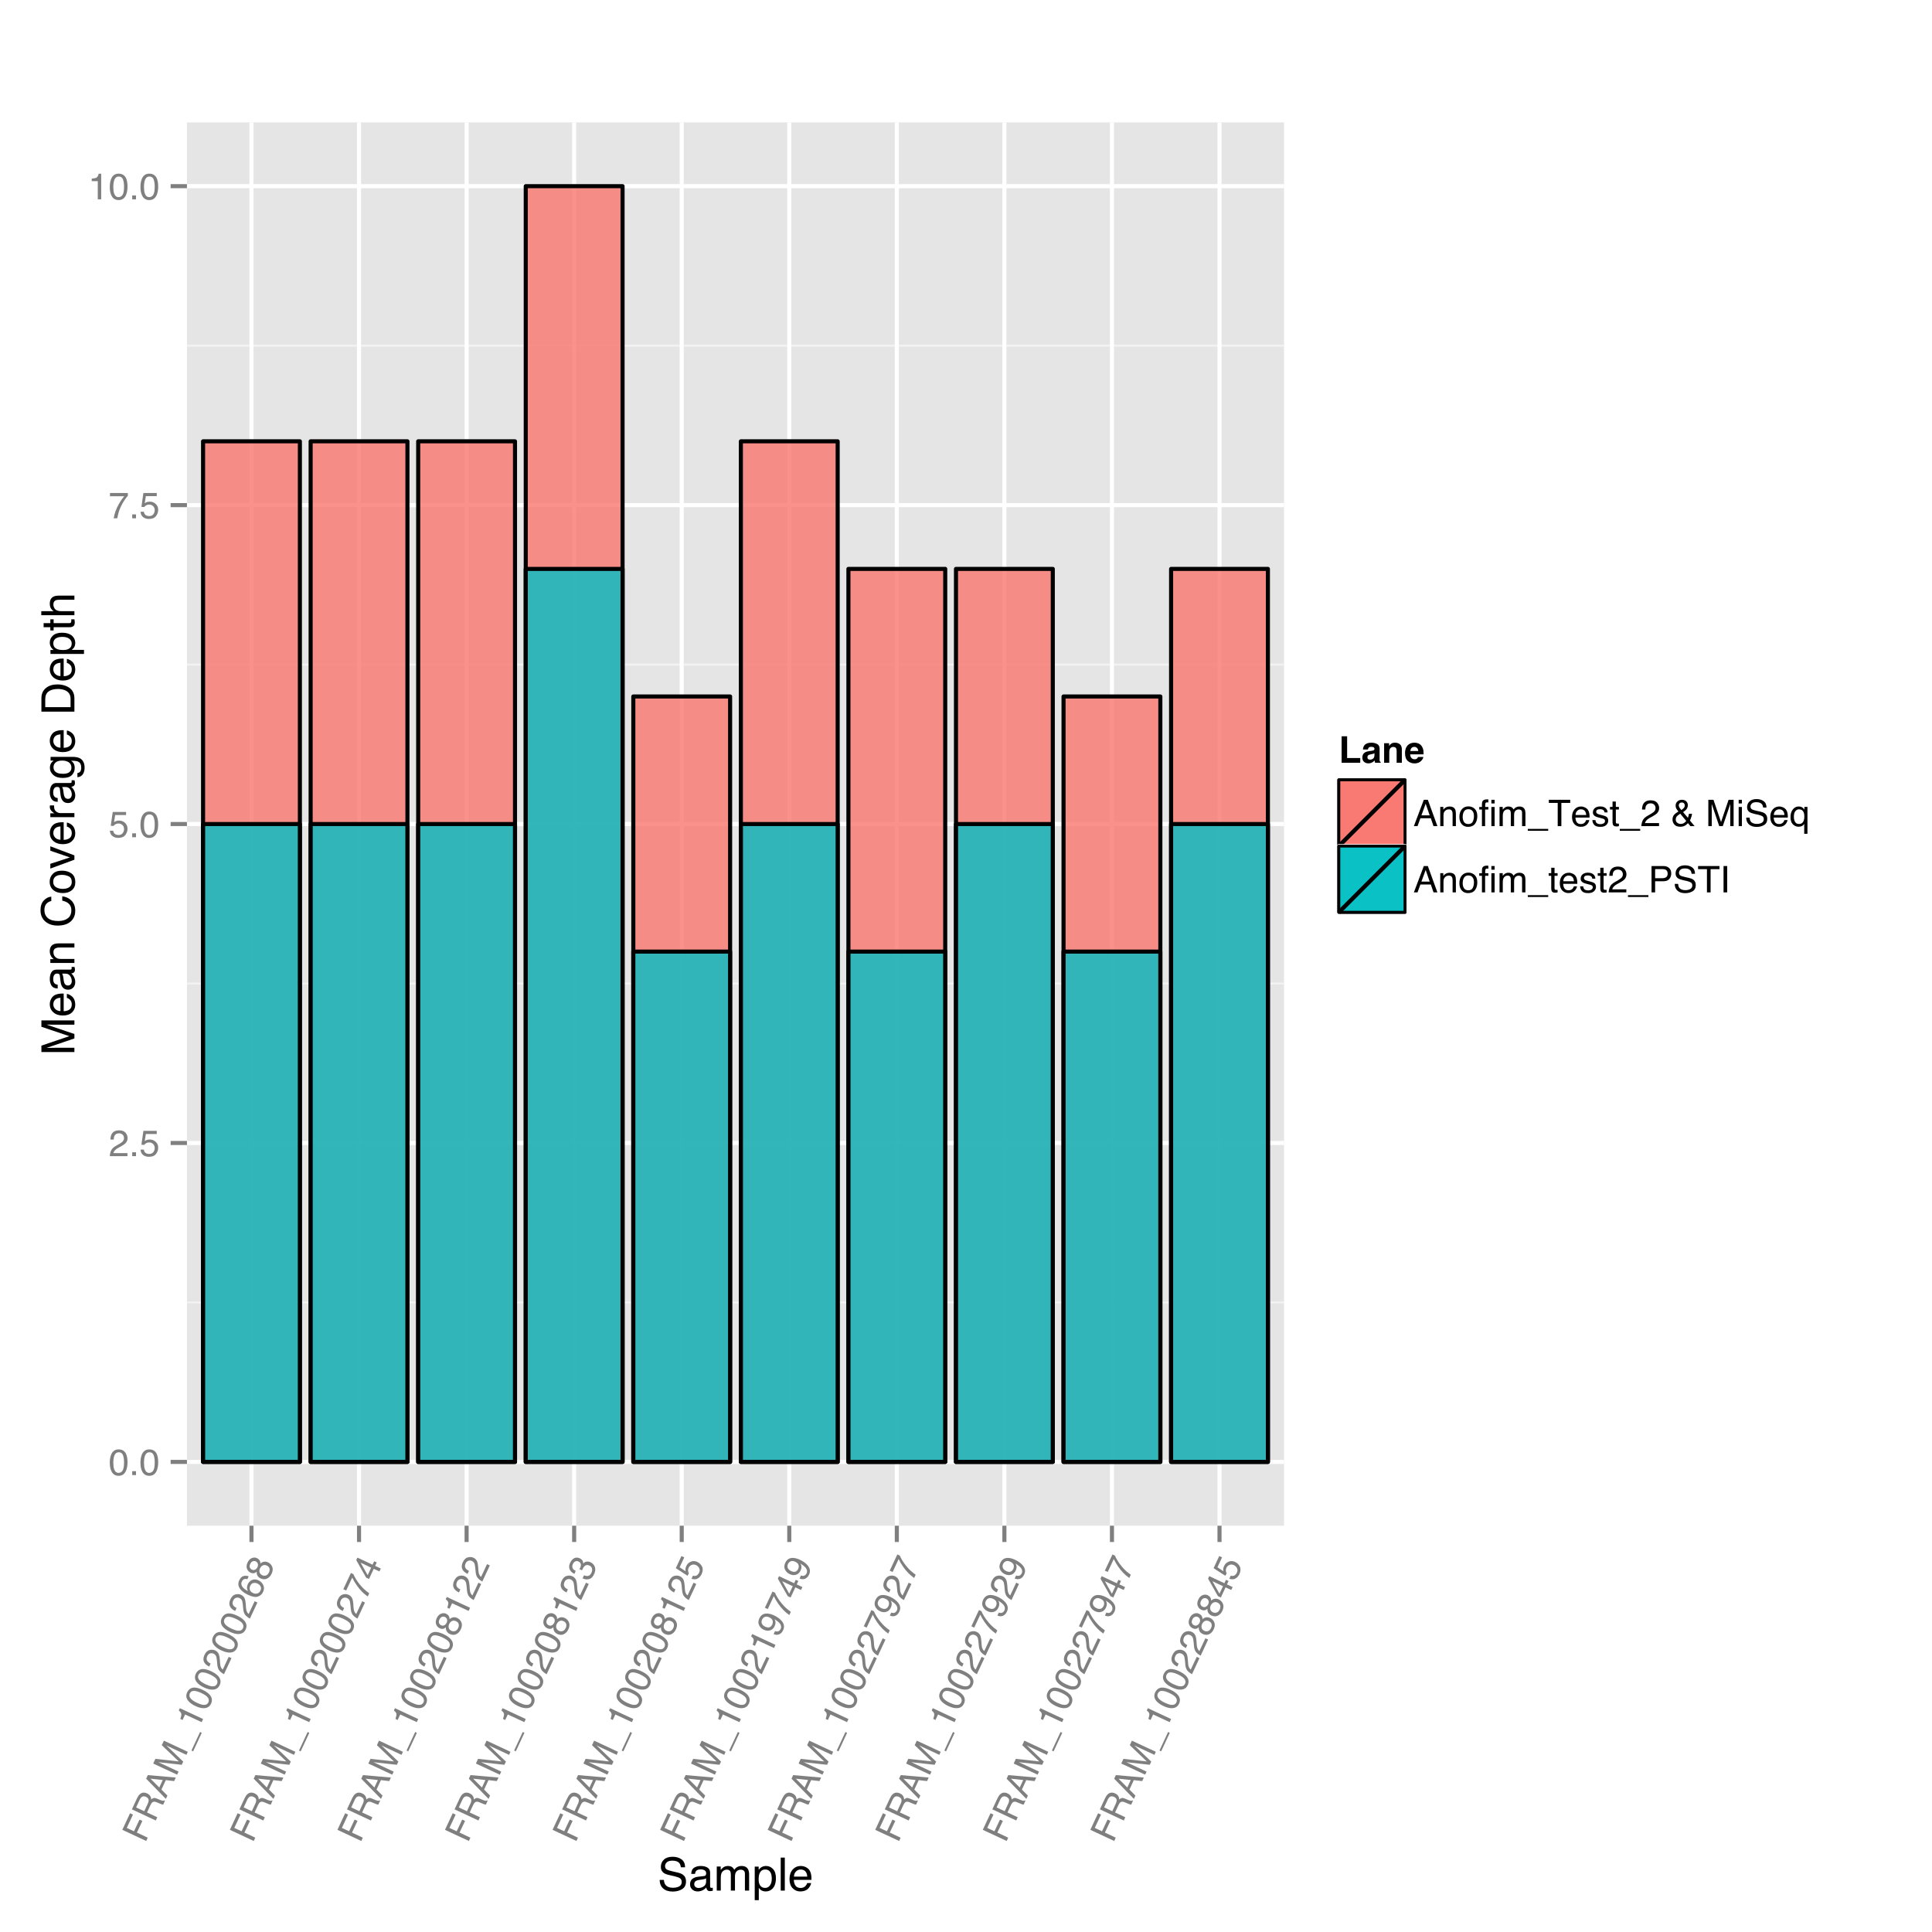 <?xml version="1.0" encoding="UTF-8"?>
<svg xmlns="http://www.w3.org/2000/svg" xmlns:xlink="http://www.w3.org/1999/xlink" width="504pt" height="504pt" viewBox="0 0 504 504" version="1.1">
<defs>
<g>
<symbol overflow="visible" id="glyph0-0">
<path style="stroke:none;" d="M 0.312 0 L 0.312 -6.875 L 5.766 -6.875 L 5.766 0 Z M 4.906 -0.859 L 4.906 -6.016 L 1.172 -6.016 L 1.172 -0.859 Z "/>
</symbol>
<symbol overflow="visible" id="glyph0-1">
<path style="stroke:none;" d="M 2.594 -6.703 C 3.457 -6.703 4.086 -6.348 4.484 -5.641 C 4.773 -5.086 4.922 -4.328 4.922 -3.359 C 4.922 -2.453 4.785 -1.695 4.516 -1.094 C 4.129 -0.238 3.488 0.188 2.594 0.188 C 1.781 0.188 1.18 -0.16 0.797 -0.859 C 0.461 -1.453 0.297 -2.238 0.297 -3.219 C 0.297 -3.977 0.395 -4.633 0.594 -5.188 C 0.957 -6.195 1.625 -6.703 2.594 -6.703 Z M 2.578 -0.578 C 3.016 -0.578 3.363 -0.77 3.625 -1.156 C 3.883 -1.551 4.016 -2.273 4.016 -3.328 C 4.016 -4.086 3.922 -4.711 3.734 -5.203 C 3.547 -5.703 3.18 -5.953 2.641 -5.953 C 2.148 -5.953 1.789 -5.719 1.562 -5.25 C 1.332 -4.781 1.219 -4.094 1.219 -3.188 C 1.219 -2.5 1.289 -1.945 1.438 -1.531 C 1.656 -0.895 2.035 -0.578 2.578 -0.578 Z "/>
</symbol>
<symbol overflow="visible" id="glyph0-2">
<path style="stroke:none;" d="M 0.812 -1.016 L 1.797 -1.016 L 1.797 0 L 0.812 0 Z "/>
</symbol>
<symbol overflow="visible" id="glyph0-3">
<path style="stroke:none;" d="M 0.297 0 C 0.328 -0.57 0.445 -1.07 0.656 -1.5 C 0.863 -1.938 1.27 -2.328 1.875 -2.672 L 2.766 -3.188 C 3.172 -3.426 3.457 -3.629 3.625 -3.797 C 3.875 -4.055 4 -4.352 4 -4.688 C 4 -5.07 3.879 -5.379 3.641 -5.609 C 3.41 -5.836 3.102 -5.953 2.719 -5.953 C 2.133 -5.953 1.734 -5.734 1.516 -5.297 C 1.398 -5.066 1.336 -4.742 1.328 -4.328 L 0.469 -4.328 C 0.477 -4.91 0.582 -5.383 0.781 -5.75 C 1.145 -6.406 1.789 -6.734 2.719 -6.734 C 3.488 -6.734 4.051 -6.523 4.406 -6.109 C 4.758 -5.691 4.938 -5.227 4.938 -4.719 C 4.938 -4.188 4.75 -3.727 4.375 -3.344 C 4.156 -3.125 3.758 -2.852 3.188 -2.531 L 2.547 -2.188 C 2.242 -2.02 2.004 -1.859 1.828 -1.703 C 1.516 -1.43 1.316 -1.129 1.234 -0.797 L 4.906 -0.797 L 4.906 0 Z "/>
</symbol>
<symbol overflow="visible" id="glyph0-4">
<path style="stroke:none;" d="M 1.188 -1.703 C 1.238 -1.223 1.461 -0.895 1.859 -0.719 C 2.055 -0.625 2.285 -0.578 2.547 -0.578 C 3.047 -0.578 3.414 -0.734 3.656 -1.047 C 3.895 -1.367 4.016 -1.723 4.016 -2.109 C 4.016 -2.578 3.867 -2.938 3.578 -3.188 C 3.297 -3.445 2.957 -3.578 2.562 -3.578 C 2.27 -3.578 2.02 -3.52 1.812 -3.406 C 1.602 -3.289 1.426 -3.133 1.281 -2.938 L 0.547 -2.984 L 1.062 -6.594 L 4.547 -6.594 L 4.547 -5.781 L 1.703 -5.781 L 1.406 -3.922 C 1.562 -4.035 1.711 -4.125 1.859 -4.188 C 2.109 -4.289 2.395 -4.344 2.719 -4.344 C 3.332 -4.344 3.852 -4.141 4.281 -3.734 C 4.707 -3.336 4.922 -2.836 4.922 -2.234 C 4.922 -1.598 4.723 -1.035 4.328 -0.547 C 3.941 -0.066 3.32 0.172 2.469 0.172 C 1.914 0.172 1.43 0.02 1.016 -0.281 C 0.598 -0.594 0.363 -1.066 0.312 -1.703 Z "/>
</symbol>
<symbol overflow="visible" id="glyph0-5">
<path style="stroke:none;" d="M 5.016 -6.594 L 5.016 -5.859 C 4.797 -5.648 4.508 -5.285 4.156 -4.766 C 3.801 -4.242 3.484 -3.688 3.203 -3.094 C 2.93 -2.508 2.727 -1.977 2.594 -1.5 C 2.5 -1.188 2.379 -0.688 2.234 0 L 1.312 0 C 1.52 -1.281 1.988 -2.555 2.719 -3.828 C 3.145 -4.566 3.594 -5.207 4.062 -5.75 L 0.344 -5.75 L 0.344 -6.594 Z "/>
</symbol>
<symbol overflow="visible" id="glyph0-6">
<path style="stroke:none;" d="M 0.922 -4.75 L 0.922 -5.391 C 1.523 -5.453 1.945 -5.551 2.188 -5.688 C 2.426 -5.832 2.609 -6.164 2.734 -6.688 L 3.391 -6.688 L 3.391 0 L 2.5 0 L 2.5 -4.75 Z "/>
</symbol>
<symbol overflow="visible" id="glyph0-7">
<path style="stroke:none;" d="M 4.266 -2.812 L 3.219 -5.859 L 2.109 -2.812 Z M 2.734 -6.875 L 3.781 -6.875 L 6.281 0 L 5.266 0 L 4.562 -2.062 L 1.844 -2.062 L 1.094 0 L 0.141 0 Z M 3.219 -6.875 Z "/>
</symbol>
<symbol overflow="visible" id="glyph0-8">
<path style="stroke:none;" d="M 0.625 -5.016 L 1.422 -5.016 L 1.422 -4.312 C 1.66 -4.602 1.91 -4.812 2.172 -4.938 C 2.441 -5.062 2.738 -5.125 3.062 -5.125 C 3.77 -5.125 4.25 -4.879 4.5 -4.391 C 4.633 -4.117 4.703 -3.727 4.703 -3.219 L 4.703 0 L 3.844 0 L 3.844 -3.156 C 3.844 -3.469 3.801 -3.719 3.719 -3.906 C 3.562 -4.219 3.289 -4.375 2.906 -4.375 C 2.695 -4.375 2.531 -4.352 2.406 -4.312 C 2.176 -4.238 1.973 -4.098 1.797 -3.891 C 1.66 -3.734 1.57 -3.566 1.531 -3.391 C 1.488 -3.211 1.469 -2.957 1.469 -2.625 L 1.469 0 L 0.625 0 Z M 2.594 -5.141 Z "/>
</symbol>
<symbol overflow="visible" id="glyph0-9">
<path style="stroke:none;" d="M 2.609 -0.547 C 3.172 -0.547 3.555 -0.754 3.766 -1.172 C 3.973 -1.598 4.078 -2.07 4.078 -2.594 C 4.078 -3.062 4 -3.441 3.844 -3.734 C 3.602 -4.191 3.195 -4.422 2.625 -4.422 C 2.102 -4.422 1.723 -4.223 1.484 -3.828 C 1.254 -3.441 1.141 -2.969 1.141 -2.406 C 1.141 -1.875 1.254 -1.43 1.484 -1.078 C 1.723 -0.723 2.098 -0.547 2.609 -0.547 Z M 2.641 -5.156 C 3.285 -5.156 3.832 -4.941 4.281 -4.516 C 4.727 -4.086 4.953 -3.453 4.953 -2.609 C 4.953 -1.805 4.754 -1.141 4.359 -0.609 C 3.961 -0.078 3.352 0.188 2.531 0.188 C 1.844 0.188 1.297 -0.047 0.891 -0.516 C 0.484 -0.984 0.281 -1.613 0.281 -2.406 C 0.281 -3.238 0.492 -3.906 0.922 -4.406 C 1.348 -4.906 1.922 -5.156 2.641 -5.156 Z M 2.609 -5.141 Z "/>
</symbol>
<symbol overflow="visible" id="glyph0-10">
<path style="stroke:none;" d="M 0.828 -5.781 C 0.836 -6.133 0.898 -6.391 1.016 -6.547 C 1.211 -6.836 1.594 -6.984 2.156 -6.984 C 2.207 -6.984 2.258 -6.977 2.312 -6.969 C 2.375 -6.969 2.438 -6.969 2.5 -6.969 L 2.5 -6.188 C 2.414 -6.195 2.352 -6.203 2.312 -6.203 C 2.281 -6.203 2.242 -6.203 2.203 -6.203 C 1.953 -6.203 1.801 -6.133 1.75 -6 C 1.695 -5.875 1.672 -5.539 1.672 -5 L 2.5 -5 L 2.5 -4.328 L 1.656 -4.328 L 1.656 0 L 0.828 0 L 0.828 -4.328 L 0.125 -4.328 L 0.125 -5 L 0.828 -5 Z "/>
</symbol>
<symbol overflow="visible" id="glyph0-11">
<path style="stroke:none;" d="M 0.625 -5 L 1.469 -5 L 1.469 0 L 0.625 0 Z M 0.625 -6.875 L 1.469 -6.875 L 1.469 -5.922 L 0.625 -5.922 Z "/>
</symbol>
<symbol overflow="visible" id="glyph0-12">
<path style="stroke:none;" d="M 0.625 -5.016 L 1.453 -5.016 L 1.453 -4.312 C 1.648 -4.551 1.832 -4.727 2 -4.844 C 2.27 -5.031 2.582 -5.125 2.938 -5.125 C 3.344 -5.125 3.664 -5.023 3.906 -4.828 C 4.039 -4.723 4.164 -4.562 4.281 -4.344 C 4.469 -4.602 4.688 -4.797 4.938 -4.922 C 5.195 -5.055 5.484 -5.125 5.797 -5.125 C 6.473 -5.125 6.93 -4.883 7.172 -4.406 C 7.305 -4.133 7.375 -3.781 7.375 -3.344 L 7.375 0 L 6.5 0 L 6.5 -3.484 C 6.5 -3.816 6.41 -4.047 6.234 -4.172 C 6.066 -4.297 5.863 -4.359 5.625 -4.359 C 5.301 -4.359 5.02 -4.25 4.781 -4.031 C 4.539 -3.812 4.422 -3.441 4.422 -2.922 L 4.422 0 L 3.562 0 L 3.562 -3.281 C 3.562 -3.613 3.52 -3.859 3.438 -4.016 C 3.312 -4.254 3.07 -4.375 2.719 -4.375 C 2.406 -4.375 2.117 -4.25 1.859 -4 C 1.598 -3.75 1.469 -3.301 1.469 -2.656 L 1.469 0 L 0.625 0 Z "/>
</symbol>
<symbol overflow="visible" id="glyph0-13">
<path style="stroke:none;" d="M 0 1.203 L 0 0.719 L 5.328 0.719 L 5.328 1.203 Z "/>
</symbol>
<symbol overflow="visible" id="glyph0-14">
<path style="stroke:none;" d="M 5.734 -6.875 L 5.734 -6.062 L 3.422 -6.062 L 3.422 0 L 2.469 0 L 2.469 -6.062 L 0.156 -6.062 L 0.156 -6.875 Z "/>
</symbol>
<symbol overflow="visible" id="glyph0-15">
<path style="stroke:none;" d="M 2.703 -5.125 C 3.055 -5.125 3.398 -5.039 3.734 -4.875 C 4.078 -4.707 4.332 -4.492 4.5 -4.234 C 4.676 -3.973 4.789 -3.676 4.844 -3.344 C 4.895 -3.113 4.922 -2.742 4.922 -2.234 L 1.234 -2.234 C 1.254 -1.723 1.375 -1.312 1.594 -1 C 1.82 -0.695 2.172 -0.547 2.641 -0.547 C 3.086 -0.547 3.441 -0.691 3.703 -0.984 C 3.848 -1.148 3.953 -1.348 4.016 -1.578 L 4.844 -1.578 C 4.82 -1.391 4.75 -1.18 4.625 -0.953 C 4.508 -0.734 4.375 -0.551 4.219 -0.406 C 3.957 -0.156 3.641 0.016 3.266 0.109 C 3.055 0.148 2.828 0.172 2.578 0.172 C 1.953 0.172 1.422 -0.051 0.984 -0.5 C 0.555 -0.957 0.344 -1.594 0.344 -2.406 C 0.344 -3.219 0.562 -3.875 1 -4.375 C 1.438 -4.875 2.004 -5.125 2.703 -5.125 Z M 4.047 -2.906 C 4.016 -3.27 3.938 -3.562 3.812 -3.781 C 3.582 -4.188 3.195 -4.391 2.656 -4.391 C 2.27 -4.391 1.941 -4.25 1.672 -3.969 C 1.41 -3.695 1.273 -3.344 1.266 -2.906 Z M 2.625 -5.141 Z "/>
</symbol>
<symbol overflow="visible" id="glyph0-16">
<path style="stroke:none;" d="M 1.125 -1.578 C 1.145 -1.297 1.211 -1.078 1.328 -0.922 C 1.547 -0.648 1.914 -0.516 2.438 -0.516 C 2.75 -0.516 3.02 -0.582 3.25 -0.719 C 3.488 -0.852 3.609 -1.066 3.609 -1.359 C 3.609 -1.566 3.516 -1.727 3.328 -1.844 C 3.203 -1.914 2.961 -1.992 2.609 -2.078 L 1.938 -2.25 C 1.508 -2.352 1.195 -2.473 1 -2.609 C 0.633 -2.836 0.453 -3.156 0.453 -3.562 C 0.453 -4.031 0.617 -4.41 0.953 -4.703 C 1.297 -4.992 1.758 -5.141 2.344 -5.141 C 3.094 -5.141 3.641 -4.922 3.984 -4.484 C 4.191 -4.203 4.289 -3.898 4.281 -3.578 L 3.484 -3.578 C 3.473 -3.766 3.406 -3.938 3.281 -4.094 C 3.094 -4.312 2.758 -4.422 2.281 -4.422 C 1.957 -4.422 1.711 -4.359 1.547 -4.234 C 1.391 -4.117 1.312 -3.961 1.312 -3.766 C 1.312 -3.547 1.414 -3.367 1.625 -3.234 C 1.75 -3.16 1.938 -3.094 2.188 -3.031 L 2.734 -2.891 C 3.348 -2.742 3.754 -2.602 3.953 -2.469 C 4.285 -2.25 4.453 -1.91 4.453 -1.453 C 4.453 -1.004 4.281 -0.617 3.938 -0.297 C 3.602 0.023 3.086 0.188 2.391 0.188 C 1.648 0.188 1.125 0.02 0.812 -0.312 C 0.5 -0.656 0.332 -1.078 0.312 -1.578 Z M 2.359 -5.141 Z "/>
</symbol>
<symbol overflow="visible" id="glyph0-17">
<path style="stroke:none;" d="M 0.781 -6.422 L 1.641 -6.422 L 1.641 -5.016 L 2.438 -5.016 L 2.438 -4.328 L 1.641 -4.328 L 1.641 -1.047 C 1.641 -0.879 1.695 -0.766 1.812 -0.703 C 1.883 -0.672 1.992 -0.656 2.141 -0.656 C 2.18 -0.656 2.223 -0.656 2.266 -0.656 C 2.316 -0.656 2.375 -0.66 2.438 -0.672 L 2.438 0 C 2.344 0.031 2.242 0.051 2.141 0.062 C 2.035 0.07 1.922 0.078 1.797 0.078 C 1.398 0.078 1.129 -0.02 0.984 -0.219 C 0.848 -0.426 0.781 -0.688 0.781 -1 L 0.781 -4.328 L 0.109 -4.328 L 0.109 -5.016 L 0.781 -5.016 Z "/>
</symbol>
<symbol overflow="visible" id="glyph0-18">
<path style="stroke:none;" d=""/>
</symbol>
<symbol overflow="visible" id="glyph0-19">
<path style="stroke:none;" d="M 2.734 -4.203 C 3.035 -4.41 3.242 -4.582 3.359 -4.719 C 3.535 -4.926 3.625 -5.16 3.625 -5.422 C 3.625 -5.629 3.555 -5.805 3.422 -5.953 C 3.297 -6.098 3.117 -6.172 2.891 -6.172 C 2.535 -6.172 2.297 -6.055 2.172 -5.828 C 2.098 -5.703 2.062 -5.57 2.062 -5.438 C 2.062 -5.238 2.113 -5.051 2.219 -4.875 C 2.32 -4.707 2.492 -4.484 2.734 -4.203 Z M 2.531 -0.578 C 2.875 -0.578 3.172 -0.656 3.422 -0.812 C 3.672 -0.977 3.863 -1.16 4 -1.359 L 2.438 -3.25 C 2 -2.957 1.711 -2.734 1.578 -2.578 C 1.367 -2.336 1.266 -2.051 1.266 -1.719 C 1.266 -1.352 1.398 -1.07 1.672 -0.875 C 1.941 -0.676 2.227 -0.578 2.531 -0.578 Z M 1.969 -3.828 C 1.676 -4.16 1.477 -4.441 1.375 -4.672 C 1.281 -4.898 1.234 -5.117 1.234 -5.328 C 1.234 -5.773 1.383 -6.145 1.688 -6.438 C 1.988 -6.727 2.391 -6.875 2.891 -6.875 C 3.367 -6.875 3.742 -6.738 4.016 -6.469 C 4.285 -6.195 4.422 -5.867 4.422 -5.484 C 4.422 -5.047 4.281 -4.66 4 -4.328 C 3.832 -4.141 3.562 -3.914 3.188 -3.656 L 4.438 -2.172 C 4.52 -2.41 4.578 -2.594 4.609 -2.719 C 4.648 -2.844 4.688 -3.016 4.719 -3.234 L 5.516 -3.234 C 5.461 -2.797 5.352 -2.375 5.188 -1.969 C 5.031 -1.57 4.953 -1.41 4.953 -1.484 L 6.188 0 L 5.094 0 L 4.453 -0.781 C 4.191 -0.508 3.957 -0.305 3.75 -0.172 C 3.375 0.047 2.945 0.156 2.469 0.156 C 1.75 0.156 1.227 -0.035 0.906 -0.422 C 0.582 -0.805 0.422 -1.238 0.422 -1.719 C 0.422 -2.238 0.578 -2.676 0.891 -3.031 C 1.086 -3.238 1.445 -3.504 1.969 -3.828 Z "/>
</symbol>
<symbol overflow="visible" id="glyph0-20">
<path style="stroke:none;" d="M 0.703 -6.875 L 2.047 -6.875 L 4.016 -1.062 L 5.984 -6.875 L 7.297 -6.875 L 7.297 0 L 6.422 0 L 6.422 -4.062 C 6.422 -4.195 6.422 -4.426 6.422 -4.75 C 6.43 -5.082 6.438 -5.43 6.438 -5.797 L 4.469 0 L 3.547 0 L 1.578 -5.797 L 1.578 -5.594 C 1.578 -5.426 1.578 -5.172 1.578 -4.828 C 1.586 -4.484 1.594 -4.227 1.594 -4.062 L 1.594 0 L 0.703 0 Z "/>
</symbol>
<symbol overflow="visible" id="glyph0-21">
<path style="stroke:none;" d="M 1.344 -2.219 C 1.363 -1.832 1.453 -1.516 1.609 -1.266 C 1.922 -0.805 2.469 -0.578 3.25 -0.578 C 3.602 -0.578 3.922 -0.629 4.203 -0.734 C 4.766 -0.93 5.047 -1.281 5.047 -1.781 C 5.047 -2.156 4.926 -2.422 4.688 -2.578 C 4.445 -2.734 4.078 -2.867 3.578 -2.984 L 2.641 -3.188 C 2.035 -3.332 1.602 -3.488 1.344 -3.656 C 0.906 -3.938 0.688 -4.363 0.688 -4.938 C 0.688 -5.551 0.898 -6.055 1.328 -6.453 C 1.766 -6.859 2.375 -7.062 3.156 -7.062 C 3.875 -7.062 4.484 -6.883 4.984 -6.531 C 5.492 -6.188 5.75 -5.629 5.75 -4.859 L 4.875 -4.859 C 4.82 -5.234 4.723 -5.516 4.578 -5.703 C 4.285 -6.066 3.801 -6.25 3.125 -6.25 C 2.57 -6.25 2.176 -6.133 1.938 -5.906 C 1.695 -5.676 1.578 -5.406 1.578 -5.094 C 1.578 -4.758 1.719 -4.516 2 -4.359 C 2.188 -4.254 2.602 -4.129 3.25 -3.984 L 4.219 -3.766 C 4.676 -3.66 5.035 -3.516 5.297 -3.328 C 5.734 -3.004 5.953 -2.535 5.953 -1.922 C 5.953 -1.16 5.672 -0.613 5.109 -0.281 C 4.555 0.039 3.914 0.203 3.188 0.203 C 2.332 0.203 1.66 -0.016 1.172 -0.453 C 0.691 -0.891 0.457 -1.477 0.469 -2.219 Z M 3.219 -7.062 Z "/>
</symbol>
<symbol overflow="visible" id="glyph0-22">
<path style="stroke:none;" d="M 1.156 -2.438 C 1.156 -2.008 1.219 -1.645 1.344 -1.344 C 1.562 -0.82 1.945 -0.562 2.5 -0.562 C 3.082 -0.562 3.488 -0.836 3.719 -1.391 C 3.832 -1.691 3.891 -2.078 3.891 -2.547 C 3.891 -2.984 3.828 -3.348 3.703 -3.641 C 3.473 -4.141 3.066 -4.391 2.484 -4.391 C 2.117 -4.391 1.805 -4.227 1.547 -3.906 C 1.285 -3.594 1.156 -3.102 1.156 -2.438 Z M 2.406 -5.125 C 2.82 -5.125 3.172 -5.02 3.453 -4.812 C 3.609 -4.695 3.758 -4.531 3.906 -4.312 L 3.906 -5.016 L 4.703 -5.016 L 4.703 2 L 3.859 2 L 3.859 -0.578 C 3.723 -0.348 3.531 -0.164 3.281 -0.031 C 3.031 0.094 2.719 0.156 2.344 0.156 C 1.812 0.156 1.332 -0.051 0.906 -0.469 C 0.488 -0.883 0.281 -1.52 0.281 -2.375 C 0.281 -3.176 0.477 -3.832 0.875 -4.344 C 1.27 -4.863 1.781 -5.125 2.406 -5.125 Z "/>
</symbol>
<symbol overflow="visible" id="glyph0-23">
<path style="stroke:none;" d="M 0.812 -6.875 L 3.922 -6.875 C 4.523 -6.875 5.016 -6.703 5.391 -6.359 C 5.766 -6.016 5.953 -5.531 5.953 -4.906 C 5.953 -4.375 5.785 -3.906 5.453 -3.5 C 5.117 -3.102 4.609 -2.906 3.922 -2.906 L 1.75 -2.906 L 1.75 0 L 0.812 0 Z M 5.016 -4.906 C 5.016 -5.406 4.828 -5.75 4.453 -5.938 C 4.242 -6.031 3.961 -6.078 3.609 -6.078 L 1.75 -6.078 L 1.75 -3.703 L 3.609 -3.703 C 4.023 -3.703 4.363 -3.789 4.625 -3.969 C 4.883 -4.145 5.016 -4.457 5.016 -4.906 Z "/>
</symbol>
<symbol overflow="visible" id="glyph0-24">
<path style="stroke:none;" d="M 0.938 -6.875 L 1.891 -6.875 L 1.891 0 L 0.938 0 Z "/>
</symbol>
<symbol overflow="visible" id="glyph1-0">
<path style="stroke:none;" d="M 0.125 -0.281 L -6.109 -3.188 L -3.797 -8.125 L 2.438 -5.219 Z M 1.297 -4.812 L -3.375 -7 L -4.953 -3.609 L -0.281 -1.422 Z "/>
</symbol>
<symbol overflow="visible" id="glyph1-1">
<path style="stroke:none;" d="M -5.891 -3.641 L -3.875 -7.969 L -3.109 -7.609 L -4.734 -4.141 L -2.844 -3.266 L -1.406 -6.312 L -0.656 -5.969 L -2.094 -2.922 L 0.734 -1.594 L 0.344 -0.734 Z "/>
</symbol>
<symbol overflow="visible" id="glyph1-2">
<path style="stroke:none;" d="M -1.734 -5.141 C -1.547 -5.535 -1.473 -5.883 -1.516 -6.188 C -1.566 -6.488 -1.797 -6.738 -2.203 -6.938 C -2.648 -7.133 -3.031 -7.113 -3.344 -6.875 C -3.508 -6.738 -3.664 -6.523 -3.812 -6.234 L -4.766 -4.172 L -2.641 -3.188 Z M -5.875 -3.672 L -4.531 -6.562 C -4.312 -7.031 -4.062 -7.391 -3.781 -7.641 C -3.25 -8.098 -2.625 -8.16 -1.906 -7.828 C -1.531 -7.648 -1.258 -7.426 -1.094 -7.156 C -0.926 -6.895 -0.832 -6.594 -0.812 -6.25 C -0.602 -6.457 -0.391 -6.582 -0.172 -6.625 C 0.047 -6.676 0.344 -6.617 0.719 -6.453 L 1.562 -6.094 C 1.812 -6 1.992 -5.941 2.109 -5.922 C 2.336 -5.879 2.508 -5.91 2.625 -6.016 L 2.766 -5.953 L 2.297 -4.906 C 2.223 -4.914 2.141 -4.926 2.047 -4.938 C 1.953 -4.957 1.785 -5.02 1.547 -5.125 L 0.484 -5.562 C 0.066 -5.727 -0.281 -5.703 -0.562 -5.484 C -0.707 -5.359 -0.863 -5.125 -1.031 -4.781 L -1.922 -2.859 L 0.75 -1.609 L 0.359 -0.766 Z "/>
</symbol>
<symbol overflow="visible" id="glyph1-3">
<path style="stroke:none;" d="M -0.75 -5.047 L -3.953 -5.391 L -1.656 -3.094 Z M -5.078 -5.391 L -4.641 -6.328 L 2.656 -5.688 L 2.219 -4.766 L 0.047 -5.016 L -1.094 -2.547 L 0.469 -0.984 L 0.062 -0.125 Z M -4.875 -5.828 Z "/>
</symbol>
<symbol overflow="visible" id="glyph1-4">
<path style="stroke:none;" d="M -5.938 -3.547 L -5.375 -4.766 L 0.734 -4.094 L -3.703 -8.328 L -3.156 -9.516 L 3.078 -6.609 L 2.719 -5.812 L -0.969 -7.531 C -1.082 -7.582 -1.289 -7.68 -1.594 -7.828 C -1.895 -7.973 -2.207 -8.125 -2.531 -8.281 L 1.891 -4.047 L 1.5 -3.219 L -4.578 -3.891 L -4.391 -3.797 C -4.242 -3.734 -4.016 -3.629 -3.703 -3.484 C -3.391 -3.336 -3.16 -3.227 -3.016 -3.156 L 0.672 -1.438 L 0.297 -0.641 Z "/>
</symbol>
<symbol overflow="visible" id="glyph1-5">
<path style="stroke:none;" d="M 1.094 0.516 L 0.656 0.297 L 2.906 -4.531 L 3.344 -4.312 Z "/>
</symbol>
<symbol overflow="visible" id="glyph1-6">
<path style="stroke:none;" d="M -3.922 -2.828 L -4.5 -3.109 C -4.301 -3.68 -4.211 -4.109 -4.234 -4.391 C -4.266 -4.672 -4.488 -4.977 -4.906 -5.312 L -4.625 -5.906 L 1.438 -3.078 L 1.062 -2.266 L -3.25 -4.266 Z "/>
</symbol>
<symbol overflow="visible" id="glyph1-7">
<path style="stroke:none;" d="M -4.984 -5.172 C -4.617 -5.961 -4.031 -6.391 -3.219 -6.453 C -2.594 -6.473 -1.844 -6.281 -0.969 -5.875 C -0.145 -5.488 0.484 -5.051 0.922 -4.562 C 1.523 -3.844 1.641 -3.078 1.266 -2.266 C 0.922 -1.535 0.352 -1.141 -0.438 -1.078 C -1.125 -1.023 -1.91 -1.207 -2.797 -1.625 C -3.484 -1.945 -4.035 -2.312 -4.453 -2.719 C -5.211 -3.477 -5.391 -4.297 -4.984 -5.172 Z M 0.562 -2.594 C 0.738 -2.988 0.707 -3.383 0.469 -3.781 C 0.227 -4.176 -0.363 -4.598 -1.312 -5.047 C -2 -5.367 -2.609 -5.547 -3.141 -5.578 C -3.672 -5.617 -4.051 -5.395 -4.281 -4.906 C -4.477 -4.469 -4.414 -4.047 -4.094 -3.641 C -3.77 -3.234 -3.195 -2.836 -2.375 -2.453 C -1.75 -2.16 -1.219 -1.988 -0.781 -1.938 C -0.113 -1.875 0.332 -2.094 0.562 -2.594 Z "/>
</symbol>
<symbol overflow="visible" id="glyph1-8">
<path style="stroke:none;" d="M 0.125 -0.266 C -0.383 -0.535 -0.789 -0.852 -1.094 -1.219 C -1.395 -1.594 -1.57 -2.129 -1.625 -2.828 L -1.719 -3.844 C -1.77 -4.32 -1.832 -4.672 -1.906 -4.891 C -2.039 -5.223 -2.258 -5.461 -2.562 -5.609 C -2.906 -5.766 -3.227 -5.785 -3.531 -5.672 C -3.844 -5.555 -4.078 -5.328 -4.234 -4.984 C -4.484 -4.453 -4.457 -3.992 -4.156 -3.609 C -4 -3.41 -3.734 -3.219 -3.359 -3.031 L -3.719 -2.25 C -4.25 -2.508 -4.641 -2.805 -4.891 -3.141 C -5.328 -3.742 -5.348 -4.469 -4.953 -5.312 C -4.629 -6.008 -4.203 -6.426 -3.672 -6.562 C -3.141 -6.707 -2.645 -6.676 -2.188 -6.469 C -1.695 -6.238 -1.363 -5.875 -1.188 -5.375 C -1.082 -5.094 -1.004 -4.617 -0.953 -3.953 L -0.906 -3.234 C -0.875 -2.879 -0.832 -2.594 -0.781 -2.375 C -0.656 -1.977 -0.461 -1.676 -0.203 -1.469 L 1.359 -4.797 L 2.078 -4.453 Z "/>
</symbol>
<symbol overflow="visible" id="glyph1-9">
<path style="stroke:none;" d="M -4.922 -5.391 C -4.609 -6.066 -4.211 -6.453 -3.734 -6.547 C -3.254 -6.648 -2.828 -6.617 -2.453 -6.453 L -2.797 -5.703 C -3.055 -5.773 -3.285 -5.797 -3.484 -5.766 C -3.816 -5.68 -4.07 -5.453 -4.25 -5.078 C -4.445 -4.648 -4.406 -4.219 -4.125 -3.781 C -3.844 -3.352 -3.344 -2.957 -2.625 -2.594 C -2.801 -2.875 -2.891 -3.18 -2.891 -3.516 C -2.891 -3.805 -2.82 -4.102 -2.688 -4.406 C -2.445 -4.914 -2.078 -5.281 -1.578 -5.5 C -1.078 -5.727 -0.504 -5.691 0.141 -5.391 C 0.691 -5.129 1.098 -4.719 1.359 -4.156 C 1.617 -3.602 1.594 -3 1.281 -2.344 C 1.02 -1.781 0.578 -1.391 -0.047 -1.172 C -0.672 -0.961 -1.492 -1.098 -2.516 -1.578 C -3.273 -1.93 -3.875 -2.32 -4.312 -2.75 C -5.156 -3.57 -5.359 -4.453 -4.922 -5.391 Z M 0.625 -2.75 C 0.812 -3.145 0.816 -3.504 0.641 -3.828 C 0.473 -4.16 0.203 -4.41 -0.172 -4.578 C -0.473 -4.723 -0.805 -4.77 -1.172 -4.719 C -1.547 -4.676 -1.844 -4.422 -2.062 -3.953 C -2.219 -3.617 -2.242 -3.273 -2.141 -2.922 C -2.035 -2.578 -1.766 -2.301 -1.328 -2.094 C -0.93 -1.914 -0.551 -1.879 -0.188 -1.984 C 0.164 -2.086 0.438 -2.344 0.625 -2.75 Z "/>
</symbol>
<symbol overflow="visible" id="glyph1-10">
<path style="stroke:none;" d="M -2.422 -4 C -2.266 -4.344 -2.234 -4.648 -2.328 -4.922 C -2.43 -5.203 -2.613 -5.406 -2.875 -5.531 C -3.102 -5.633 -3.352 -5.641 -3.625 -5.547 C -3.906 -5.453 -4.129 -5.223 -4.297 -4.859 C -4.473 -4.484 -4.504 -4.164 -4.391 -3.906 C -4.285 -3.656 -4.109 -3.473 -3.859 -3.359 C -3.566 -3.223 -3.289 -3.223 -3.031 -3.359 C -2.77 -3.492 -2.566 -3.707 -2.422 -4 Z M 0.594 -2.656 C 0.758 -3.02 0.801 -3.359 0.719 -3.672 C 0.645 -3.992 0.414 -4.242 0.031 -4.422 C -0.352 -4.598 -0.703 -4.613 -1.016 -4.469 C -1.336 -4.32 -1.586 -4.055 -1.766 -3.672 C -1.93 -3.316 -1.961 -2.977 -1.859 -2.656 C -1.766 -2.332 -1.535 -2.082 -1.172 -1.906 C -0.859 -1.758 -0.535 -1.738 -0.203 -1.844 C 0.117 -1.945 0.383 -2.219 0.594 -2.656 Z M -2.625 -2.844 C -2.812 -2.664 -2.988 -2.547 -3.156 -2.484 C -3.488 -2.367 -3.844 -2.398 -4.219 -2.578 C -4.664 -2.785 -4.977 -3.125 -5.156 -3.594 C -5.332 -4.07 -5.281 -4.613 -5 -5.219 C -4.727 -5.801 -4.359 -6.188 -3.891 -6.375 C -3.422 -6.562 -2.984 -6.562 -2.578 -6.375 C -2.203 -6.195 -1.941 -5.961 -1.797 -5.672 C -1.711 -5.492 -1.66 -5.258 -1.641 -4.969 C -1.398 -5.176 -1.172 -5.312 -0.953 -5.375 C -0.547 -5.508 -0.113 -5.473 0.344 -5.266 C 0.863 -5.016 1.227 -4.625 1.438 -4.094 C 1.645 -3.57 1.594 -2.977 1.281 -2.312 C 1.008 -1.719 0.613 -1.289 0.094 -1.031 C -0.414 -0.781 -0.977 -0.797 -1.594 -1.078 C -1.945 -1.242 -2.211 -1.473 -2.391 -1.766 C -2.566 -2.066 -2.645 -2.426 -2.625 -2.844 Z "/>
</symbol>
<symbol overflow="visible" id="glyph1-11">
<path style="stroke:none;" d="M -3.844 -7.328 L -3.188 -7.016 C -3.094 -6.734 -2.883 -6.32 -2.562 -5.781 C -2.238 -5.238 -1.863 -4.719 -1.438 -4.219 C -1.031 -3.719 -0.641 -3.305 -0.266 -2.984 C -0.023 -2.766 0.375 -2.445 0.938 -2.031 L 0.547 -1.188 C -0.516 -1.914 -1.469 -2.883 -2.312 -4.094 C -2.801 -4.789 -3.195 -5.469 -3.5 -6.125 L -5.078 -2.75 L -5.828 -3.094 Z "/>
</symbol>
<symbol overflow="visible" id="glyph1-12">
<path style="stroke:none;" d="M -0.812 -3.875 L -3.562 -5.172 L -1.734 -1.922 Z M 1.344 -2.891 L -0.141 -3.578 L -1.375 -0.922 L -2.125 -1.281 L -4.703 -5.844 L -4.406 -6.5 L -0.453 -4.656 L -0.031 -5.547 L 0.641 -5.234 L 0.219 -4.344 L 1.703 -3.656 Z "/>
</symbol>
<symbol overflow="visible" id="glyph1-13">
<path style="stroke:none;" d="M 1.219 -2.172 C 0.883 -1.453 0.445 -1.023 -0.094 -0.891 C -0.645 -0.754 -1.207 -0.82 -1.781 -1.094 L -1.406 -1.875 C -0.988 -1.727 -0.66 -1.672 -0.422 -1.703 C -0.016 -1.754 0.301 -2.035 0.531 -2.547 C 0.727 -2.953 0.773 -3.328 0.672 -3.672 C 0.578 -4.016 0.359 -4.266 0.016 -4.422 C -0.398 -4.617 -0.754 -4.625 -1.047 -4.438 C -1.336 -4.258 -1.586 -3.945 -1.797 -3.5 C -1.816 -3.445 -1.836 -3.395 -1.859 -3.344 C -1.879 -3.289 -1.898 -3.238 -1.922 -3.188 L -2.609 -3.5 C -2.566 -3.57 -2.531 -3.633 -2.5 -3.688 C -2.469 -3.738 -2.438 -3.789 -2.406 -3.844 C -2.27 -4.133 -2.207 -4.395 -2.219 -4.625 C -2.238 -5.02 -2.453 -5.312 -2.859 -5.5 C -3.16 -5.633 -3.441 -5.633 -3.703 -5.5 C -3.961 -5.375 -4.16 -5.16 -4.297 -4.859 C -4.535 -4.359 -4.531 -3.93 -4.281 -3.578 C -4.145 -3.379 -3.906 -3.195 -3.562 -3.031 L -3.906 -2.266 C -4.363 -2.473 -4.707 -2.742 -4.938 -3.078 C -5.363 -3.66 -5.395 -4.344 -5.031 -5.125 C -4.738 -5.738 -4.375 -6.148 -3.938 -6.359 C -3.5 -6.566 -3.02 -6.551 -2.5 -6.312 C -2.125 -6.133 -1.867 -5.891 -1.734 -5.578 C -1.648 -5.391 -1.613 -5.176 -1.625 -4.938 C -1.383 -5.227 -1.098 -5.398 -0.766 -5.453 C -0.43 -5.516 -0.082 -5.461 0.281 -5.297 C 0.852 -5.023 1.234 -4.613 1.422 -4.062 C 1.617 -3.508 1.551 -2.879 1.219 -2.172 Z "/>
</symbol>
<symbol overflow="visible" id="glyph1-14">
<path style="stroke:none;" d="M -1.047 -1.797 C -0.586 -1.641 -0.195 -1.703 0.125 -1.984 C 0.289 -2.129 0.43 -2.32 0.547 -2.562 C 0.754 -3.008 0.766 -3.406 0.578 -3.75 C 0.398 -4.102 0.141 -4.363 -0.203 -4.531 C -0.629 -4.727 -1.02 -4.75 -1.375 -4.594 C -1.738 -4.445 -2.004 -4.195 -2.172 -3.844 C -2.297 -3.57 -2.348 -3.316 -2.328 -3.078 C -2.305 -2.836 -2.234 -2.609 -2.109 -2.391 L -2.469 -1.766 L -5.516 -3.75 L -4.047 -6.906 L -3.312 -6.562 L -4.516 -3.984 L -2.953 -2.938 C -2.992 -3.125 -3.016 -3.297 -3.016 -3.453 C -3.004 -3.723 -2.926 -4.004 -2.781 -4.297 C -2.531 -4.848 -2.129 -5.234 -1.578 -5.453 C -1.035 -5.672 -0.492 -5.648 0.047 -5.391 C 0.629 -5.129 1.055 -4.719 1.328 -4.156 C 1.598 -3.602 1.555 -2.938 1.203 -2.156 C 0.961 -1.656 0.613 -1.281 0.156 -1.031 C -0.289 -0.789 -0.816 -0.781 -1.422 -1 Z "/>
</symbol>
<symbol overflow="visible" id="glyph1-15">
<path style="stroke:none;" d="M -0.922 -1.844 C -0.492 -1.664 -0.129 -1.691 0.172 -1.922 C 0.328 -2.047 0.453 -2.203 0.547 -2.391 C 0.711 -2.754 0.703 -3.133 0.516 -3.531 C 0.336 -3.926 -0.191 -4.398 -1.078 -4.953 C -0.891 -4.66 -0.797 -4.359 -0.797 -4.047 C -0.805 -3.742 -0.879 -3.445 -1.016 -3.156 C -1.285 -2.57 -1.68 -2.195 -2.203 -2.031 C -2.734 -1.863 -3.285 -1.914 -3.859 -2.188 C -4.41 -2.438 -4.816 -2.828 -5.078 -3.359 C -5.348 -3.891 -5.328 -4.488 -5.016 -5.156 C -4.598 -6.039 -3.914 -6.461 -2.969 -6.422 C -2.438 -6.398 -1.844 -6.238 -1.188 -5.938 C -0.438 -5.582 0.172 -5.16 0.641 -4.672 C 1.422 -3.859 1.609 -3.004 1.203 -2.109 C 0.922 -1.516 0.551 -1.133 0.094 -0.969 C -0.363 -0.812 -0.828 -0.844 -1.297 -1.062 Z M -1.641 -3.578 C -1.504 -3.879 -1.473 -4.203 -1.547 -4.547 C -1.629 -4.898 -1.922 -5.191 -2.422 -5.422 C -2.867 -5.629 -3.254 -5.672 -3.578 -5.547 C -3.898 -5.422 -4.145 -5.188 -4.312 -4.844 C -4.488 -4.457 -4.5 -4.098 -4.344 -3.766 C -4.195 -3.441 -3.91 -3.18 -3.484 -2.984 C -3.086 -2.797 -2.727 -2.742 -2.406 -2.828 C -2.094 -2.91 -1.836 -3.16 -1.641 -3.578 Z "/>
</symbol>
<symbol overflow="visible" id="glyph2-0">
<path style="stroke:none;" d="M 0.391 0 L 0.391 -8.609 L 7.219 -8.609 L 7.219 0 Z M 6.141 -1.078 L 6.141 -7.531 L 1.469 -7.531 L 1.469 -1.078 Z "/>
</symbol>
<symbol overflow="visible" id="glyph2-1">
<path style="stroke:none;" d="M 1.672 -2.781 C 1.703 -2.289 1.816 -1.895 2.016 -1.594 C 2.41 -1.02 3.094 -0.734 4.062 -0.734 C 4.5 -0.734 4.898 -0.797 5.266 -0.922 C 5.961 -1.16 6.312 -1.594 6.312 -2.219 C 6.312 -2.688 6.16 -3.02 5.859 -3.219 C 5.566 -3.414 5.102 -3.586 4.469 -3.734 L 3.312 -4 C 2.539 -4.164 2 -4.352 1.688 -4.562 C 1.145 -4.926 0.875 -5.461 0.875 -6.172 C 0.875 -6.953 1.141 -7.586 1.672 -8.078 C 2.203 -8.578 2.957 -8.828 3.938 -8.828 C 4.844 -8.828 5.609 -8.609 6.234 -8.172 C 6.867 -7.734 7.188 -7.035 7.188 -6.078 L 6.094 -6.078 C 6.031 -6.547 5.906 -6.898 5.719 -7.141 C 5.363 -7.586 4.758 -7.812 3.906 -7.812 C 3.219 -7.812 2.723 -7.664 2.422 -7.375 C 2.117 -7.094 1.969 -6.758 1.969 -6.375 C 1.969 -5.957 2.145 -5.648 2.5 -5.453 C 2.727 -5.328 3.25 -5.172 4.062 -4.984 L 5.281 -4.703 C 5.852 -4.566 6.301 -4.383 6.625 -4.156 C 7.164 -3.758 7.438 -3.176 7.438 -2.406 C 7.438 -1.457 7.086 -0.773 6.391 -0.359 C 5.703 0.047 4.898 0.25 3.984 0.25 C 2.91 0.25 2.07 -0.02 1.469 -0.562 C 0.863 -1.113 0.566 -1.852 0.578 -2.781 Z M 4.031 -8.844 Z "/>
</symbol>
<symbol overflow="visible" id="glyph2-2">
<path style="stroke:none;" d="M 1.578 -1.672 C 1.578 -1.367 1.688 -1.129 1.906 -0.953 C 2.133 -0.773 2.398 -0.688 2.703 -0.688 C 3.078 -0.688 3.438 -0.77 3.781 -0.938 C 4.375 -1.227 4.672 -1.695 4.672 -2.344 L 4.672 -3.188 C 4.535 -3.113 4.363 -3.047 4.156 -2.984 C 3.957 -2.93 3.758 -2.895 3.562 -2.875 L 2.938 -2.797 C 2.551 -2.742 2.258 -2.66 2.062 -2.547 C 1.738 -2.367 1.578 -2.078 1.578 -1.672 Z M 4.141 -3.797 C 4.379 -3.828 4.539 -3.93 4.625 -4.109 C 4.664 -4.203 4.688 -4.336 4.688 -4.516 C 4.688 -4.867 4.555 -5.125 4.297 -5.281 C 4.047 -5.445 3.688 -5.531 3.219 -5.531 C 2.664 -5.531 2.273 -5.383 2.047 -5.094 C 1.91 -4.926 1.82 -4.68 1.781 -4.359 L 0.797 -4.359 C 0.816 -5.129 1.066 -5.664 1.547 -5.969 C 2.035 -6.27 2.598 -6.422 3.234 -6.422 C 3.973 -6.422 4.57 -6.281 5.031 -6 C 5.488 -5.719 5.719 -5.281 5.719 -4.688 L 5.719 -1.078 C 5.719 -0.973 5.738 -0.883 5.781 -0.812 C 5.832 -0.75 5.93 -0.719 6.078 -0.719 C 6.117 -0.719 6.164 -0.719 6.219 -0.719 C 6.281 -0.727 6.348 -0.738 6.422 -0.75 L 6.422 0.031 C 6.254 0.07 6.125 0.098 6.031 0.109 C 5.945 0.129 5.832 0.141 5.688 0.141 C 5.32 0.141 5.062 0.008 4.906 -0.25 C 4.812 -0.383 4.75 -0.578 4.719 -0.828 C 4.5 -0.547 4.188 -0.301 3.781 -0.094 C 3.383 0.113 2.945 0.219 2.469 0.219 C 1.883 0.219 1.406 0.039 1.031 -0.312 C 0.664 -0.664 0.484 -1.109 0.484 -1.641 C 0.484 -2.223 0.664 -2.676 1.031 -3 C 1.395 -3.32 1.867 -3.52 2.453 -3.594 Z M 3.266 -6.422 Z "/>
</symbol>
<symbol overflow="visible" id="glyph2-3">
<path style="stroke:none;" d="M 0.781 -6.281 L 1.812 -6.281 L 1.812 -5.391 C 2.062 -5.691 2.289 -5.914 2.5 -6.062 C 2.844 -6.301 3.238 -6.422 3.688 -6.422 C 4.188 -6.422 4.586 -6.297 4.891 -6.047 C 5.055 -5.91 5.211 -5.703 5.359 -5.422 C 5.586 -5.766 5.859 -6.016 6.172 -6.172 C 6.492 -6.336 6.852 -6.422 7.25 -6.422 C 8.094 -6.422 8.664 -6.113 8.969 -5.5 C 9.133 -5.176 9.219 -4.734 9.219 -4.172 L 9.219 0 L 8.125 0 L 8.125 -4.359 C 8.125 -4.773 8.02 -5.062 7.812 -5.219 C 7.602 -5.375 7.348 -5.453 7.047 -5.453 C 6.629 -5.453 6.27 -5.312 5.969 -5.031 C 5.676 -4.758 5.531 -4.301 5.531 -3.656 L 5.531 0 L 4.453 0 L 4.453 -4.094 C 4.453 -4.52 4.398 -4.832 4.297 -5.031 C 4.141 -5.32 3.844 -5.469 3.406 -5.469 C 3.008 -5.469 2.645 -5.312 2.312 -5 C 1.988 -4.695 1.828 -4.141 1.828 -3.328 L 1.828 0 L 0.781 0 Z "/>
</symbol>
<symbol overflow="visible" id="glyph2-4">
<path style="stroke:none;" d="M 3.422 -0.703 C 3.91 -0.703 4.316 -0.91 4.641 -1.328 C 4.973 -1.742 5.141 -2.359 5.141 -3.172 C 5.141 -3.672 5.066 -4.102 4.922 -4.469 C 4.648 -5.156 4.148 -5.5 3.422 -5.5 C 2.691 -5.5 2.191 -5.133 1.922 -4.406 C 1.773 -4.02 1.703 -3.523 1.703 -2.922 C 1.703 -2.43 1.773 -2.02 1.922 -1.688 C 2.191 -1.031 2.691 -0.703 3.422 -0.703 Z M 0.688 -6.25 L 1.719 -6.25 L 1.719 -5.422 C 1.926 -5.703 2.156 -5.922 2.406 -6.078 C 2.758 -6.305 3.176 -6.422 3.656 -6.422 C 4.375 -6.422 4.977 -6.148 5.469 -5.609 C 5.969 -5.066 6.219 -4.289 6.219 -3.281 C 6.219 -1.906 5.859 -0.926 5.141 -0.344 C 4.691 0.031 4.164 0.219 3.562 0.219 C 3.094 0.219 2.695 0.113 2.375 -0.094 C 2.188 -0.219 1.977 -0.422 1.75 -0.703 L 1.75 2.5 L 0.688 2.5 Z "/>
</symbol>
<symbol overflow="visible" id="glyph2-5">
<path style="stroke:none;" d="M 0.797 -8.609 L 1.859 -8.609 L 1.859 0 L 0.797 0 Z "/>
</symbol>
<symbol overflow="visible" id="glyph2-6">
<path style="stroke:none;" d="M 3.391 -6.422 C 3.836 -6.422 4.27 -6.316 4.688 -6.109 C 5.102 -5.898 5.422 -5.629 5.641 -5.297 C 5.848 -4.973 5.988 -4.602 6.062 -4.188 C 6.125 -3.895 6.156 -3.43 6.156 -2.797 L 1.547 -2.797 C 1.566 -2.16 1.719 -1.648 2 -1.266 C 2.281 -0.879 2.719 -0.688 3.312 -0.688 C 3.863 -0.688 4.301 -0.867 4.625 -1.234 C 4.812 -1.441 4.945 -1.688 5.031 -1.969 L 6.062 -1.969 C 6.039 -1.738 5.953 -1.484 5.797 -1.203 C 5.641 -0.922 5.469 -0.688 5.281 -0.5 C 4.957 -0.188 4.555 0.02 4.078 0.125 C 3.828 0.188 3.539 0.219 3.219 0.219 C 2.438 0.219 1.773 -0.062 1.234 -0.625 C 0.691 -1.195 0.422 -1.992 0.422 -3.016 C 0.422 -4.023 0.691 -4.844 1.234 -5.469 C 1.785 -6.102 2.504 -6.422 3.391 -6.422 Z M 5.062 -3.641 C 5.02 -4.098 4.922 -4.461 4.766 -4.734 C 4.484 -5.242 4.004 -5.5 3.328 -5.5 C 2.836 -5.5 2.426 -5.32 2.094 -4.969 C 1.77 -4.625 1.598 -4.18 1.578 -3.641 Z M 3.281 -6.422 Z "/>
</symbol>
<symbol overflow="visible" id="glyph3-0">
<path style="stroke:none;" d="M 0 -0.391 L -8.609 -0.391 L -8.609 -7.219 L 0 -7.219 Z M -1.078 -6.141 L -7.531 -6.141 L -7.531 -1.469 L -1.078 -1.469 Z "/>
</symbol>
<symbol overflow="visible" id="glyph3-1">
<path style="stroke:none;" d="M -8.609 -0.891 L -8.609 -2.562 L -1.328 -5.031 L -8.609 -7.484 L -8.609 -9.141 L 0 -9.141 L 0 -8.031 L -5.078 -8.031 C -5.254 -8.031 -5.547 -8.031 -5.953 -8.031 C -6.359 -8.039 -6.797 -8.047 -7.266 -8.047 L 0 -5.594 L 0 -4.438 L -7.266 -1.969 L -7 -1.969 C -6.789 -1.969 -6.469 -1.973 -6.031 -1.984 C -5.602 -1.992 -5.285 -2 -5.078 -2 L 0 -2 L 0 -0.891 Z "/>
</symbol>
<symbol overflow="visible" id="glyph3-2">
<path style="stroke:none;" d="M -6.422 -3.391 C -6.422 -3.836 -6.316 -4.27 -6.109 -4.688 C -5.898 -5.102 -5.629 -5.422 -5.297 -5.641 C -4.973 -5.848 -4.602 -5.988 -4.188 -6.062 C -3.895 -6.125 -3.43 -6.156 -2.797 -6.156 L -2.797 -1.547 C -2.16 -1.566 -1.648 -1.719 -1.266 -2 C -0.879 -2.281 -0.688 -2.719 -0.688 -3.312 C -0.688 -3.863 -0.867 -4.301 -1.234 -4.625 C -1.441 -4.812 -1.688 -4.945 -1.969 -5.031 L -1.969 -6.062 C -1.738 -6.039 -1.484 -5.953 -1.203 -5.797 C -0.922 -5.641 -0.688 -5.469 -0.5 -5.281 C -0.188 -4.957 0.02 -4.555 0.125 -4.078 C 0.188 -3.828 0.219 -3.539 0.219 -3.219 C 0.219 -2.438 -0.062 -1.773 -0.625 -1.234 C -1.195 -0.691 -1.992 -0.422 -3.016 -0.422 C -4.023 -0.422 -4.844 -0.691 -5.469 -1.234 C -6.102 -1.785 -6.422 -2.504 -6.422 -3.391 Z M -3.641 -5.062 C -4.098 -5.02 -4.461 -4.922 -4.734 -4.766 C -5.242 -4.484 -5.5 -4.004 -5.5 -3.328 C -5.5 -2.836 -5.32 -2.426 -4.969 -2.094 C -4.625 -1.77 -4.18 -1.598 -3.641 -1.578 Z M -6.422 -3.281 Z "/>
</symbol>
<symbol overflow="visible" id="glyph3-3">
<path style="stroke:none;" d="M -1.672 -1.578 C -1.367 -1.578 -1.129 -1.688 -0.953 -1.906 C -0.773 -2.133 -0.688 -2.398 -0.688 -2.703 C -0.688 -3.078 -0.77 -3.438 -0.938 -3.781 C -1.227 -4.375 -1.695 -4.672 -2.344 -4.672 L -3.188 -4.672 C -3.113 -4.535 -3.047 -4.363 -2.984 -4.156 C -2.93 -3.957 -2.895 -3.758 -2.875 -3.562 L -2.797 -2.938 C -2.742 -2.551 -2.66 -2.258 -2.547 -2.062 C -2.367 -1.738 -2.078 -1.578 -1.672 -1.578 Z M -3.797 -4.141 C -3.828 -4.379 -3.93 -4.539 -4.109 -4.625 C -4.203 -4.664 -4.336 -4.688 -4.516 -4.688 C -4.867 -4.688 -5.125 -4.555 -5.281 -4.297 C -5.445 -4.047 -5.531 -3.688 -5.531 -3.219 C -5.531 -2.664 -5.383 -2.273 -5.094 -2.047 C -4.926 -1.91 -4.68 -1.82 -4.359 -1.781 L -4.359 -0.797 C -5.129 -0.816 -5.664 -1.066 -5.969 -1.547 C -6.27 -2.035 -6.422 -2.598 -6.422 -3.234 C -6.422 -3.973 -6.281 -4.57 -6 -5.031 C -5.719 -5.488 -5.281 -5.719 -4.688 -5.719 L -1.078 -5.719 C -0.973 -5.719 -0.883 -5.738 -0.812 -5.781 C -0.75 -5.832 -0.719 -5.93 -0.719 -6.078 C -0.719 -6.117 -0.719 -6.164 -0.719 -6.219 C -0.727 -6.281 -0.738 -6.348 -0.75 -6.422 L 0.031 -6.422 C 0.07 -6.254 0.098 -6.125 0.109 -6.031 C 0.129 -5.945 0.141 -5.832 0.141 -5.688 C 0.141 -5.32 0.008 -5.062 -0.25 -4.906 C -0.383 -4.812 -0.578 -4.75 -0.828 -4.719 C -0.547 -4.5 -0.301 -4.188 -0.094 -3.781 C 0.113 -3.383 0.219 -2.945 0.219 -2.469 C 0.219 -1.883 0.039 -1.406 -0.312 -1.031 C -0.664 -0.664 -1.109 -0.484 -1.641 -0.484 C -2.223 -0.484 -2.676 -0.664 -3 -1.031 C -3.32 -1.395 -3.52 -1.867 -3.594 -2.453 Z M -6.422 -3.266 Z "/>
</symbol>
<symbol overflow="visible" id="glyph3-4">
<path style="stroke:none;" d="M -6.281 -0.781 L -6.281 -1.781 L -5.391 -1.781 C -5.754 -2.07 -6.016 -2.383 -6.172 -2.719 C -6.336 -3.051 -6.422 -3.422 -6.422 -3.828 C -6.422 -4.711 -6.109 -5.312 -5.484 -5.625 C -5.141 -5.801 -4.656 -5.891 -4.031 -5.891 L 0 -5.891 L 0 -4.812 L -3.953 -4.812 C -4.336 -4.812 -4.645 -4.754 -4.875 -4.641 C -5.27 -4.453 -5.469 -4.113 -5.469 -3.625 C -5.469 -3.375 -5.441 -3.172 -5.391 -3.016 C -5.305 -2.723 -5.133 -2.469 -4.875 -2.25 C -4.664 -2.07 -4.453 -1.957 -4.234 -1.906 C -4.016 -1.852 -3.695 -1.828 -3.281 -1.828 L 0 -1.828 L 0 -0.781 Z M -6.422 -3.25 Z "/>
</symbol>
<symbol overflow="visible" id="glyph3-5">
<path style="stroke:none;" d=""/>
</symbol>
<symbol overflow="visible" id="glyph3-6">
<path style="stroke:none;" d="M -8.844 -4.547 C -8.844 -5.629 -8.555 -6.473 -7.984 -7.078 C -7.41 -7.68 -6.758 -8.016 -6.031 -8.078 L -6.031 -6.938 C -6.582 -6.812 -7.02 -6.555 -7.344 -6.172 C -7.664 -5.785 -7.828 -5.242 -7.828 -4.547 C -7.828 -3.703 -7.531 -3.02 -6.938 -2.5 C -6.344 -1.977 -5.43 -1.719 -4.203 -1.719 C -3.191 -1.719 -2.367 -1.953 -1.734 -2.422 C -1.109 -2.891 -0.797 -3.594 -0.797 -4.531 C -0.797 -5.383 -1.129 -6.039 -1.797 -6.5 C -2.141 -6.727 -2.598 -6.906 -3.172 -7.031 L -3.172 -8.156 C -2.266 -8.062 -1.504 -7.727 -0.891 -7.156 C -0.148 -6.469 0.219 -5.547 0.219 -4.391 C 0.219 -3.391 -0.082 -2.551 -0.688 -1.875 C -1.488 -0.977 -2.723 -0.531 -4.391 -0.531 C -5.66 -0.531 -6.703 -0.863 -7.516 -1.531 C -8.398 -2.258 -8.844 -3.266 -8.844 -4.547 Z M -8.844 -4.312 Z "/>
</symbol>
<symbol overflow="visible" id="glyph3-7">
<path style="stroke:none;" d="M -0.688 -3.266 C -0.688 -3.961 -0.945 -4.441 -1.469 -4.703 C -2 -4.961 -2.586 -5.094 -3.234 -5.094 C -3.828 -5.094 -4.305 -5 -4.672 -4.812 C -5.242 -4.508 -5.531 -4 -5.531 -3.281 C -5.531 -2.633 -5.285 -2.164 -4.797 -1.875 C -4.305 -1.582 -3.711 -1.438 -3.016 -1.438 C -2.348 -1.438 -1.789 -1.582 -1.344 -1.875 C -0.906 -2.164 -0.688 -2.629 -0.688 -3.266 Z M -6.453 -3.312 C -6.453 -4.113 -6.18 -4.789 -5.641 -5.344 C -5.109 -5.906 -4.316 -6.188 -3.266 -6.188 C -2.254 -6.188 -1.414 -5.941 -0.75 -5.453 C -0.094 -4.961 0.234 -4.203 0.234 -3.172 C 0.234 -2.305 -0.055 -1.617 -0.641 -1.109 C -1.234 -0.598 -2.02 -0.344 -3 -0.344 C -4.051 -0.344 -4.891 -0.609 -5.516 -1.141 C -6.141 -1.68 -6.453 -2.406 -6.453 -3.312 Z M -6.422 -3.266 Z "/>
</symbol>
<symbol overflow="visible" id="glyph3-8">
<path style="stroke:none;" d="M -6.281 -1.297 L -1.172 -2.969 L -6.281 -4.719 L -6.281 -5.875 L 0 -3.5 L 0 -2.375 L -6.281 -0.062 Z "/>
</symbol>
<symbol overflow="visible" id="glyph3-9">
<path style="stroke:none;" d="M -6.281 -0.797 L -6.281 -1.812 L -5.188 -1.812 C -5.406 -1.883 -5.664 -2.082 -5.969 -2.406 C -6.27 -2.727 -6.422 -3.098 -6.422 -3.516 C -6.422 -3.535 -6.414 -3.566 -6.406 -3.609 C -6.406 -3.66 -6.398 -3.742 -6.391 -3.859 L -5.281 -3.859 C -5.289 -3.797 -5.297 -3.738 -5.297 -3.688 C -5.297 -3.633 -5.297 -3.578 -5.297 -3.516 C -5.297 -2.984 -5.125 -2.57 -4.781 -2.281 C -4.445 -2 -4.055 -1.859 -3.609 -1.859 L 0 -1.859 L 0 -0.797 Z "/>
</symbol>
<symbol overflow="visible" id="glyph3-10">
<path style="stroke:none;" d="M -6.391 -2.984 C -6.391 -3.484 -6.27 -3.914 -6.031 -4.281 C -5.883 -4.477 -5.68 -4.68 -5.422 -4.891 L -6.219 -4.891 L -6.219 -5.859 L -0.516 -5.859 C 0.285 -5.859 0.914 -5.742 1.375 -5.516 C 2.227 -5.078 2.656 -4.25 2.656 -3.031 C 2.656 -2.352 2.504 -1.785 2.203 -1.328 C 1.898 -0.867 1.426 -0.609 0.781 -0.547 L 0.781 -1.625 C 1.062 -1.676 1.281 -1.773 1.438 -1.922 C 1.664 -2.16 1.781 -2.535 1.781 -3.047 C 1.781 -3.859 1.492 -4.391 0.922 -4.641 C 0.586 -4.785 -0.008 -4.852 -0.875 -4.844 C -0.551 -4.633 -0.312 -4.379 -0.156 -4.078 C 0 -3.785 0.078 -3.395 0.078 -2.906 C 0.078 -2.227 -0.16 -1.633 -0.641 -1.125 C -1.129 -0.613 -1.93 -0.359 -3.047 -0.359 C -4.098 -0.359 -4.914 -0.613 -5.5 -1.125 C -6.094 -1.645 -6.391 -2.266 -6.391 -2.984 Z M -3.172 -4.891 C -3.941 -4.891 -4.516 -4.727 -4.891 -4.406 C -5.266 -4.082 -5.453 -3.676 -5.453 -3.188 C -5.453 -2.438 -5.102 -1.926 -4.406 -1.656 C -4.039 -1.508 -3.555 -1.438 -2.953 -1.438 C -2.242 -1.438 -1.703 -1.578 -1.328 -1.859 C -0.961 -2.148 -0.781 -2.539 -0.781 -3.031 C -0.781 -3.789 -1.125 -4.32 -1.812 -4.625 C -2.195 -4.801 -2.648 -4.891 -3.172 -4.891 Z M -6.422 -3.109 Z "/>
</symbol>
<symbol overflow="visible" id="glyph3-11">
<path style="stroke:none;" d="M -1 -4.219 C -1 -4.613 -1.039 -4.938 -1.125 -5.188 C -1.27 -5.645 -1.562 -6.02 -2 -6.312 C -2.344 -6.539 -2.785 -6.703 -3.328 -6.797 C -3.66 -6.859 -3.961 -6.891 -4.234 -6.891 C -5.305 -6.891 -6.133 -6.676 -6.719 -6.25 C -7.312 -5.832 -7.609 -5.148 -7.609 -4.203 L -7.609 -2.141 L -1 -2.141 Z M -8.609 -0.969 L -8.609 -4.453 C -8.609 -5.641 -8.188 -6.555 -7.344 -7.203 C -6.594 -7.785 -5.625 -8.078 -4.438 -8.078 C -3.52 -8.078 -2.691 -7.906 -1.953 -7.562 C -0.648 -6.957 0 -5.914 0 -4.438 L 0 -0.969 Z "/>
</symbol>
<symbol overflow="visible" id="glyph3-12">
<path style="stroke:none;" d="M -0.703 -3.422 C -0.703 -3.91 -0.91 -4.316 -1.328 -4.641 C -1.742 -4.973 -2.359 -5.141 -3.172 -5.141 C -3.672 -5.141 -4.102 -5.066 -4.469 -4.922 C -5.156 -4.648 -5.5 -4.148 -5.5 -3.422 C -5.5 -2.691 -5.133 -2.191 -4.406 -1.922 C -4.02 -1.773 -3.523 -1.703 -2.922 -1.703 C -2.43 -1.703 -2.02 -1.773 -1.688 -1.922 C -1.031 -2.191 -0.703 -2.691 -0.703 -3.422 Z M -6.25 -0.688 L -6.25 -1.719 L -5.422 -1.719 C -5.703 -1.926 -5.922 -2.156 -6.078 -2.406 C -6.305 -2.758 -6.422 -3.176 -6.422 -3.656 C -6.422 -4.375 -6.148 -4.977 -5.609 -5.469 C -5.066 -5.969 -4.289 -6.219 -3.281 -6.219 C -1.906 -6.219 -0.926 -5.859 -0.344 -5.141 C 0.031 -4.691 0.219 -4.164 0.219 -3.562 C 0.219 -3.094 0.113 -2.695 -0.094 -2.375 C -0.219 -2.188 -0.422 -1.977 -0.703 -1.75 L 2.5 -1.75 L 2.5 -0.688 Z "/>
</symbol>
<symbol overflow="visible" id="glyph3-13">
<path style="stroke:none;" d="M -8.031 -0.984 L -8.031 -2.047 L -6.281 -2.047 L -6.281 -3.047 L -5.422 -3.047 L -5.422 -2.047 L -1.312 -2.047 C -1.094 -2.047 -0.945 -2.125 -0.875 -2.281 C -0.832 -2.352 -0.812 -2.488 -0.812 -2.688 C -0.812 -2.738 -0.812 -2.789 -0.812 -2.844 C -0.82 -2.906 -0.828 -2.973 -0.828 -3.047 L 0 -3.047 C 0.031 -2.93 0.051 -2.805 0.062 -2.672 C 0.082 -2.547 0.094 -2.406 0.094 -2.25 C 0.094 -1.758 -0.031 -1.426 -0.281 -1.25 C -0.531 -1.07 -0.859 -0.984 -1.266 -0.984 L -5.422 -0.984 L -5.422 -0.141 L -6.281 -0.141 L -6.281 -0.984 Z "/>
</symbol>
<symbol overflow="visible" id="glyph3-14">
<path style="stroke:none;" d="M -8.641 -0.781 L -8.641 -1.828 L -5.422 -1.828 C -5.742 -2.078 -5.969 -2.301 -6.094 -2.5 C -6.312 -2.844 -6.422 -3.27 -6.422 -3.781 C -6.422 -4.688 -6.102 -5.301 -5.469 -5.625 C -5.125 -5.801 -4.645 -5.891 -4.031 -5.891 L 0 -5.891 L 0 -4.812 L -3.953 -4.812 C -4.41 -4.812 -4.75 -4.75 -4.969 -4.625 C -5.312 -4.438 -5.484 -4.078 -5.484 -3.547 C -5.484 -3.109 -5.332 -2.711 -5.031 -2.359 C -4.727 -2.004 -4.16 -1.828 -3.328 -1.828 L 0 -1.828 L 0 -0.781 Z "/>
</symbol>
<symbol overflow="visible" id="glyph4-0">
<path style="stroke:none;" d="M 0.719 0 L 0.719 -6.906 L 6.281 -6.906 L 6.281 0 Z M 5.422 -0.859 L 5.422 -6.047 L 1.578 -6.047 L 1.578 -0.859 Z "/>
</symbol>
<symbol overflow="visible" id="glyph4-1">
<path style="stroke:none;" d="M 0.734 -6.906 L 2.172 -6.906 L 2.172 -1.234 L 5.594 -1.234 L 5.594 0 L 0.734 0 Z "/>
</symbol>
<symbol overflow="visible" id="glyph4-2">
<path style="stroke:none;" d="M 3.438 -2.484 C 3.352 -2.43 3.266 -2.391 3.172 -2.359 C 3.086 -2.328 2.973 -2.297 2.828 -2.266 L 2.531 -2.203 C 2.25 -2.148 2.047 -2.094 1.922 -2.031 C 1.711 -1.906 1.609 -1.711 1.609 -1.453 C 1.609 -1.223 1.672 -1.055 1.797 -0.953 C 1.93 -0.859 2.086 -0.812 2.266 -0.812 C 2.555 -0.812 2.82 -0.895 3.062 -1.062 C 3.301 -1.227 3.426 -1.535 3.438 -1.984 Z M 2.625 -3.109 C 2.875 -3.141 3.051 -3.176 3.156 -3.219 C 3.344 -3.301 3.438 -3.43 3.438 -3.609 C 3.438 -3.816 3.363 -3.957 3.219 -4.031 C 3.07 -4.113 2.859 -4.156 2.578 -4.156 C 2.266 -4.156 2.047 -4.078 1.922 -3.922 C 1.828 -3.805 1.766 -3.648 1.734 -3.453 L 0.438 -3.453 C 0.469 -3.898 0.594 -4.266 0.812 -4.547 C 1.164 -5.004 1.77 -5.234 2.625 -5.234 C 3.188 -5.234 3.688 -5.117 4.125 -4.891 C 4.562 -4.672 4.781 -4.254 4.781 -3.641 L 4.781 -1.297 C 4.781 -1.129 4.781 -0.93 4.781 -0.703 C 4.789 -0.523 4.816 -0.406 4.859 -0.344 C 4.898 -0.281 4.969 -0.234 5.062 -0.203 L 5.062 0 L 3.609 0 C 3.566 -0.102 3.535 -0.195 3.516 -0.281 C 3.504 -0.375 3.492 -0.477 3.484 -0.594 C 3.297 -0.395 3.082 -0.227 2.844 -0.094 C 2.562 0.07 2.238 0.156 1.875 0.156 C 1.414 0.156 1.035 0.023 0.734 -0.234 C 0.43 -0.492 0.281 -0.867 0.281 -1.359 C 0.281 -1.984 0.52 -2.438 1 -2.719 C 1.27 -2.875 1.66 -2.984 2.172 -3.047 Z M 2.703 -5.234 Z "/>
</symbol>
<symbol overflow="visible" id="glyph4-3">
<path style="stroke:none;" d="M 3.453 -5.234 C 3.984 -5.234 4.414 -5.094 4.75 -4.812 C 5.082 -4.539 5.25 -4.082 5.25 -3.438 L 5.25 0 L 3.891 0 L 3.891 -3.109 C 3.891 -3.379 3.852 -3.582 3.781 -3.719 C 3.645 -3.988 3.395 -4.125 3.031 -4.125 C 2.57 -4.125 2.258 -3.93 2.094 -3.547 C 2.008 -3.336 1.969 -3.078 1.969 -2.766 L 1.969 0 L 0.625 0 L 0.625 -5.094 L 1.922 -5.094 L 1.922 -4.359 C 2.086 -4.617 2.25 -4.805 2.406 -4.922 C 2.676 -5.129 3.023 -5.234 3.453 -5.234 Z M 2.953 -5.234 Z "/>
</symbol>
<symbol overflow="visible" id="glyph4-4">
<path style="stroke:none;" d="M 2.641 -4.141 C 2.328 -4.141 2.082 -4.039 1.906 -3.844 C 1.738 -3.656 1.633 -3.395 1.594 -3.062 L 3.672 -3.062 C 3.648 -3.414 3.539 -3.68 3.344 -3.859 C 3.156 -4.047 2.922 -4.141 2.641 -4.141 Z M 2.641 -5.234 C 3.066 -5.234 3.445 -5.156 3.781 -5 C 4.125 -4.844 4.406 -4.594 4.625 -4.25 C 4.82 -3.945 4.953 -3.594 5.016 -3.188 C 5.047 -2.957 5.062 -2.625 5.062 -2.188 L 1.562 -2.188 C 1.582 -1.676 1.742 -1.316 2.047 -1.109 C 2.234 -0.973 2.457 -0.906 2.719 -0.906 C 2.988 -0.906 3.207 -0.984 3.375 -1.141 C 3.469 -1.234 3.551 -1.352 3.625 -1.5 L 5 -1.5 C 4.957 -1.195 4.797 -0.891 4.516 -0.578 C 4.078 -0.078 3.469 0.172 2.688 0.172 C 2.031 0.172 1.453 -0.035 0.953 -0.453 C 0.461 -0.879 0.219 -1.562 0.219 -2.5 C 0.219 -3.383 0.441 -4.062 0.891 -4.531 C 1.336 -5 1.922 -5.234 2.641 -5.234 Z M 2.734 -5.234 Z "/>
</symbol>
</g>
<clipPath id="clip1">
  <path d="M 48.77 31.93 L 335 31.93 L 335 399 L 48.77 399 Z "/>
</clipPath>
<clipPath id="clip2">
  <path d="M 48.77 339 L 335.969 339 L 335.969 341 L 48.77 341 Z "/>
</clipPath>
<clipPath id="clip3">
  <path d="M 48.77 256 L 335.969 256 L 335.969 257 L 48.77 257 Z "/>
</clipPath>
<clipPath id="clip4">
  <path d="M 48.77 173 L 335.969 173 L 335.969 174 L 48.77 174 Z "/>
</clipPath>
<clipPath id="clip5">
  <path d="M 48.77 89 L 335.969 89 L 335.969 91 L 48.77 91 Z "/>
</clipPath>
<clipPath id="clip6">
  <path d="M 48.77 380 L 335.969 380 L 335.969 382 L 48.77 382 Z "/>
</clipPath>
<clipPath id="clip7">
  <path d="M 48.77 297 L 335.969 297 L 335.969 299 L 48.77 299 Z "/>
</clipPath>
<clipPath id="clip8">
  <path d="M 48.77 214 L 335.969 214 L 335.969 216 L 48.77 216 Z "/>
</clipPath>
<clipPath id="clip9">
  <path d="M 48.77 131 L 335.969 131 L 335.969 133 L 48.77 133 Z "/>
</clipPath>
<clipPath id="clip10">
  <path d="M 48.77 48 L 335.969 48 L 335.969 50 L 48.77 50 Z "/>
</clipPath>
<clipPath id="clip11">
  <path d="M 65 31.93 L 67 31.93 L 67 399 L 65 399 Z "/>
</clipPath>
<clipPath id="clip12">
  <path d="M 93 31.93 L 95 31.93 L 95 399 L 93 399 Z "/>
</clipPath>
<clipPath id="clip13">
  <path d="M 121 31.93 L 123 31.93 L 123 399 L 121 399 Z "/>
</clipPath>
<clipPath id="clip14">
  <path d="M 149 31.93 L 151 31.93 L 151 399 L 149 399 Z "/>
</clipPath>
<clipPath id="clip15">
  <path d="M 177 31.93 L 179 31.93 L 179 399 L 177 399 Z "/>
</clipPath>
<clipPath id="clip16">
  <path d="M 205 31.93 L 207 31.93 L 207 399 L 205 399 Z "/>
</clipPath>
<clipPath id="clip17">
  <path d="M 233 31.93 L 235 31.93 L 235 399 L 233 399 Z "/>
</clipPath>
<clipPath id="clip18">
  <path d="M 261 31.93 L 263 31.93 L 263 399 L 261 399 Z "/>
</clipPath>
<clipPath id="clip19">
  <path d="M 289 31.93 L 291 31.93 L 291 399 L 289 399 Z "/>
</clipPath>
<clipPath id="clip20">
  <path d="M 317 31.93 L 319 31.93 L 319 399 L 317 399 Z "/>
</clipPath>
</defs>
<g id="surface161">
<rect x="0" y="0" width="504" height="504" style="fill:rgb(100%,100%,100%);fill-opacity:1;stroke:none;"/>
<rect x="0" y="0" width="504" height="504" style="fill:rgb(100%,100%,100%);fill-opacity:1;stroke:none;"/>
<path style="fill:none;stroke-width:1.063;stroke-linecap:round;stroke-linejoin:round;stroke:rgb(100%,100%,100%);stroke-opacity:1;stroke-miterlimit:10;" d="M 0 504 L 504 504 L 504 0 L 0 0 Z "/>
<g clip-path="url(#clip1)" clip-rule="nonzero">
<path style=" stroke:none;fill-rule:nonzero;fill:rgb(89.804%,89.804%,89.804%);fill-opacity:1;" d="M 48.77 398.008 L 334.969 398.008 L 334.969 31.926 L 48.77 31.926 Z "/>
</g>
<g clip-path="url(#clip2)" clip-rule="nonzero">
<path style="fill:none;stroke-width:0.531;stroke-linecap:butt;stroke-linejoin:round;stroke:rgb(94.902%,94.902%,94.902%);stroke-opacity:1;stroke-miterlimit:10;" d="M 48.77 339.77 L 334.965 339.77 "/>
</g>
<g clip-path="url(#clip3)" clip-rule="nonzero">
<path style="fill:none;stroke-width:0.531;stroke-linecap:butt;stroke-linejoin:round;stroke:rgb(94.902%,94.902%,94.902%);stroke-opacity:1;stroke-miterlimit:10;" d="M 48.77 256.57 L 334.965 256.57 "/>
</g>
<g clip-path="url(#clip4)" clip-rule="nonzero">
<path style="fill:none;stroke-width:0.531;stroke-linecap:butt;stroke-linejoin:round;stroke:rgb(94.902%,94.902%,94.902%);stroke-opacity:1;stroke-miterlimit:10;" d="M 48.77 173.367 L 334.965 173.367 "/>
</g>
<g clip-path="url(#clip5)" clip-rule="nonzero">
<path style="fill:none;stroke-width:0.531;stroke-linecap:butt;stroke-linejoin:round;stroke:rgb(94.902%,94.902%,94.902%);stroke-opacity:1;stroke-miterlimit:10;" d="M 48.77 90.168 L 334.965 90.168 "/>
</g>
<g clip-path="url(#clip6)" clip-rule="nonzero">
<path style="fill:none;stroke-width:1.063;stroke-linecap:butt;stroke-linejoin:round;stroke:rgb(100%,100%,100%);stroke-opacity:1;stroke-miterlimit:10;" d="M 48.77 381.367 L 334.965 381.367 "/>
</g>
<g clip-path="url(#clip7)" clip-rule="nonzero">
<path style="fill:none;stroke-width:1.063;stroke-linecap:butt;stroke-linejoin:round;stroke:rgb(100%,100%,100%);stroke-opacity:1;stroke-miterlimit:10;" d="M 48.77 298.168 L 334.965 298.168 "/>
</g>
<g clip-path="url(#clip8)" clip-rule="nonzero">
<path style="fill:none;stroke-width:1.063;stroke-linecap:butt;stroke-linejoin:round;stroke:rgb(100%,100%,100%);stroke-opacity:1;stroke-miterlimit:10;" d="M 48.77 214.969 L 334.965 214.969 "/>
</g>
<g clip-path="url(#clip9)" clip-rule="nonzero">
<path style="fill:none;stroke-width:1.063;stroke-linecap:butt;stroke-linejoin:round;stroke:rgb(100%,100%,100%);stroke-opacity:1;stroke-miterlimit:10;" d="M 48.77 131.77 L 334.965 131.77 "/>
</g>
<g clip-path="url(#clip10)" clip-rule="nonzero">
<path style="fill:none;stroke-width:1.063;stroke-linecap:butt;stroke-linejoin:round;stroke:rgb(100%,100%,100%);stroke-opacity:1;stroke-miterlimit:10;" d="M 48.77 48.566 L 334.965 48.566 "/>
</g>
<g clip-path="url(#clip11)" clip-rule="nonzero">
<path style="fill:none;stroke-width:1.063;stroke-linecap:butt;stroke-linejoin:round;stroke:rgb(100%,100%,100%);stroke-opacity:1;stroke-miterlimit:10;" d="M 65.602 398.008 L 65.602 31.93 "/>
</g>
<g clip-path="url(#clip12)" clip-rule="nonzero">
<path style="fill:none;stroke-width:1.063;stroke-linecap:butt;stroke-linejoin:round;stroke:rgb(100%,100%,100%);stroke-opacity:1;stroke-miterlimit:10;" d="M 93.66 398.008 L 93.66 31.93 "/>
</g>
<g clip-path="url(#clip13)" clip-rule="nonzero">
<path style="fill:none;stroke-width:1.063;stroke-linecap:butt;stroke-linejoin:round;stroke:rgb(100%,100%,100%);stroke-opacity:1;stroke-miterlimit:10;" d="M 121.723 398.008 L 121.723 31.93 "/>
</g>
<g clip-path="url(#clip14)" clip-rule="nonzero">
<path style="fill:none;stroke-width:1.063;stroke-linecap:butt;stroke-linejoin:round;stroke:rgb(100%,100%,100%);stroke-opacity:1;stroke-miterlimit:10;" d="M 149.781 398.008 L 149.781 31.93 "/>
</g>
<g clip-path="url(#clip15)" clip-rule="nonzero">
<path style="fill:none;stroke-width:1.063;stroke-linecap:butt;stroke-linejoin:round;stroke:rgb(100%,100%,100%);stroke-opacity:1;stroke-miterlimit:10;" d="M 177.84 398.008 L 177.84 31.93 "/>
</g>
<g clip-path="url(#clip16)" clip-rule="nonzero">
<path style="fill:none;stroke-width:1.063;stroke-linecap:butt;stroke-linejoin:round;stroke:rgb(100%,100%,100%);stroke-opacity:1;stroke-miterlimit:10;" d="M 205.898 398.008 L 205.898 31.93 "/>
</g>
<g clip-path="url(#clip17)" clip-rule="nonzero">
<path style="fill:none;stroke-width:1.063;stroke-linecap:butt;stroke-linejoin:round;stroke:rgb(100%,100%,100%);stroke-opacity:1;stroke-miterlimit:10;" d="M 233.957 398.008 L 233.957 31.93 "/>
</g>
<g clip-path="url(#clip18)" clip-rule="nonzero">
<path style="fill:none;stroke-width:1.063;stroke-linecap:butt;stroke-linejoin:round;stroke:rgb(100%,100%,100%);stroke-opacity:1;stroke-miterlimit:10;" d="M 262.016 398.008 L 262.016 31.93 "/>
</g>
<g clip-path="url(#clip19)" clip-rule="nonzero">
<path style="fill:none;stroke-width:1.063;stroke-linecap:butt;stroke-linejoin:round;stroke:rgb(100%,100%,100%);stroke-opacity:1;stroke-miterlimit:10;" d="M 290.074 398.008 L 290.074 31.93 "/>
</g>
<g clip-path="url(#clip20)" clip-rule="nonzero">
<path style="fill:none;stroke-width:1.063;stroke-linecap:butt;stroke-linejoin:round;stroke:rgb(100%,100%,100%);stroke-opacity:1;stroke-miterlimit:10;" d="M 318.133 398.008 L 318.133 31.93 "/>
</g>
<path style="fill-rule:nonzero;fill:rgb(97.255%,46.275%,42.745%);fill-opacity:0.8;stroke-width:1.063;stroke-linecap:butt;stroke-linejoin:round;stroke:rgb(0%,0%,0%);stroke-opacity:1;stroke-miterlimit:10;" d="M 52.977 381.367 L 78.23 381.367 L 78.23 115.125 L 52.977 115.125 Z "/>
<path style="fill-rule:nonzero;fill:rgb(97.255%,46.275%,42.745%);fill-opacity:0.8;stroke-width:1.063;stroke-linecap:butt;stroke-linejoin:round;stroke:rgb(0%,0%,0%);stroke-opacity:1;stroke-miterlimit:10;" d="M 81.035 381.367 L 106.289 381.367 L 106.289 115.125 L 81.035 115.125 Z "/>
<path style="fill-rule:nonzero;fill:rgb(97.255%,46.275%,42.745%);fill-opacity:0.8;stroke-width:1.063;stroke-linecap:butt;stroke-linejoin:round;stroke:rgb(0%,0%,0%);stroke-opacity:1;stroke-miterlimit:10;" d="M 109.094 381.367 L 134.348 381.367 L 134.348 115.125 L 109.094 115.125 Z "/>
<path style="fill-rule:nonzero;fill:rgb(97.255%,46.275%,42.745%);fill-opacity:0.8;stroke-width:1.063;stroke-linecap:butt;stroke-linejoin:round;stroke:rgb(0%,0%,0%);stroke-opacity:1;stroke-miterlimit:10;" d="M 137.152 381.367 L 162.406 381.367 L 162.406 48.566 L 137.152 48.566 Z "/>
<path style="fill-rule:nonzero;fill:rgb(97.255%,46.275%,42.745%);fill-opacity:0.8;stroke-width:1.063;stroke-linecap:butt;stroke-linejoin:round;stroke:rgb(0%,0%,0%);stroke-opacity:1;stroke-miterlimit:10;" d="M 165.211 381.367 L 190.465 381.367 L 190.465 181.688 L 165.211 181.688 Z "/>
<path style="fill-rule:nonzero;fill:rgb(97.255%,46.275%,42.745%);fill-opacity:0.8;stroke-width:1.063;stroke-linecap:butt;stroke-linejoin:round;stroke:rgb(0%,0%,0%);stroke-opacity:1;stroke-miterlimit:10;" d="M 193.27 381.367 L 218.523 381.367 L 218.523 115.125 L 193.27 115.125 Z "/>
<path style="fill-rule:nonzero;fill:rgb(97.255%,46.275%,42.745%);fill-opacity:0.8;stroke-width:1.063;stroke-linecap:butt;stroke-linejoin:round;stroke:rgb(0%,0%,0%);stroke-opacity:1;stroke-miterlimit:10;" d="M 221.328 381.367 L 246.582 381.367 L 246.582 148.406 L 221.328 148.406 Z "/>
<path style="fill-rule:nonzero;fill:rgb(97.255%,46.275%,42.745%);fill-opacity:0.8;stroke-width:1.063;stroke-linecap:butt;stroke-linejoin:round;stroke:rgb(0%,0%,0%);stroke-opacity:1;stroke-miterlimit:10;" d="M 249.387 381.367 L 274.641 381.367 L 274.641 148.406 L 249.387 148.406 Z "/>
<path style="fill-rule:nonzero;fill:rgb(97.255%,46.275%,42.745%);fill-opacity:0.8;stroke-width:1.063;stroke-linecap:butt;stroke-linejoin:round;stroke:rgb(0%,0%,0%);stroke-opacity:1;stroke-miterlimit:10;" d="M 277.445 381.367 L 302.699 381.367 L 302.699 181.688 L 277.445 181.688 Z "/>
<path style="fill-rule:nonzero;fill:rgb(97.255%,46.275%,42.745%);fill-opacity:0.8;stroke-width:1.063;stroke-linecap:butt;stroke-linejoin:round;stroke:rgb(0%,0%,0%);stroke-opacity:1;stroke-miterlimit:10;" d="M 305.504 381.367 L 330.758 381.367 L 330.758 148.406 L 305.504 148.406 Z "/>
<path style="fill-rule:nonzero;fill:rgb(0%,74.902%,76.863%);fill-opacity:0.8;stroke-width:1.063;stroke-linecap:butt;stroke-linejoin:round;stroke:rgb(0%,0%,0%);stroke-opacity:1;stroke-miterlimit:10;" d="M 52.977 381.367 L 78.23 381.367 L 78.23 214.969 L 52.977 214.969 Z "/>
<path style="fill-rule:nonzero;fill:rgb(0%,74.902%,76.863%);fill-opacity:0.8;stroke-width:1.063;stroke-linecap:butt;stroke-linejoin:round;stroke:rgb(0%,0%,0%);stroke-opacity:1;stroke-miterlimit:10;" d="M 81.035 381.367 L 106.289 381.367 L 106.289 214.969 L 81.035 214.969 Z "/>
<path style="fill-rule:nonzero;fill:rgb(0%,74.902%,76.863%);fill-opacity:0.8;stroke-width:1.063;stroke-linecap:butt;stroke-linejoin:round;stroke:rgb(0%,0%,0%);stroke-opacity:1;stroke-miterlimit:10;" d="M 109.094 381.367 L 134.348 381.367 L 134.348 214.969 L 109.094 214.969 Z "/>
<path style="fill-rule:nonzero;fill:rgb(0%,74.902%,76.863%);fill-opacity:0.8;stroke-width:1.063;stroke-linecap:butt;stroke-linejoin:round;stroke:rgb(0%,0%,0%);stroke-opacity:1;stroke-miterlimit:10;" d="M 137.152 381.367 L 162.406 381.367 L 162.406 148.406 L 137.152 148.406 Z "/>
<path style="fill-rule:nonzero;fill:rgb(0%,74.902%,76.863%);fill-opacity:0.8;stroke-width:1.063;stroke-linecap:butt;stroke-linejoin:round;stroke:rgb(0%,0%,0%);stroke-opacity:1;stroke-miterlimit:10;" d="M 165.211 381.367 L 190.465 381.367 L 190.465 248.246 L 165.211 248.246 Z "/>
<path style="fill-rule:nonzero;fill:rgb(0%,74.902%,76.863%);fill-opacity:0.8;stroke-width:1.063;stroke-linecap:butt;stroke-linejoin:round;stroke:rgb(0%,0%,0%);stroke-opacity:1;stroke-miterlimit:10;" d="M 193.27 381.367 L 218.523 381.367 L 218.523 214.969 L 193.27 214.969 Z "/>
<path style="fill-rule:nonzero;fill:rgb(0%,74.902%,76.863%);fill-opacity:0.8;stroke-width:1.063;stroke-linecap:butt;stroke-linejoin:round;stroke:rgb(0%,0%,0%);stroke-opacity:1;stroke-miterlimit:10;" d="M 221.328 381.367 L 246.582 381.367 L 246.582 248.246 L 221.328 248.246 Z "/>
<path style="fill-rule:nonzero;fill:rgb(0%,74.902%,76.863%);fill-opacity:0.8;stroke-width:1.063;stroke-linecap:butt;stroke-linejoin:round;stroke:rgb(0%,0%,0%);stroke-opacity:1;stroke-miterlimit:10;" d="M 249.387 381.367 L 274.641 381.367 L 274.641 214.969 L 249.387 214.969 Z "/>
<path style="fill-rule:nonzero;fill:rgb(0%,74.902%,76.863%);fill-opacity:0.8;stroke-width:1.063;stroke-linecap:butt;stroke-linejoin:round;stroke:rgb(0%,0%,0%);stroke-opacity:1;stroke-miterlimit:10;" d="M 277.445 381.367 L 302.699 381.367 L 302.699 248.246 L 277.445 248.246 Z "/>
<path style="fill-rule:nonzero;fill:rgb(0%,74.902%,76.863%);fill-opacity:0.8;stroke-width:1.063;stroke-linecap:butt;stroke-linejoin:round;stroke:rgb(0%,0%,0%);stroke-opacity:1;stroke-miterlimit:10;" d="M 305.504 381.367 L 330.758 381.367 L 330.758 214.969 L 305.504 214.969 Z "/>
<g style="fill:rgb(49.804%,49.804%,49.804%);fill-opacity:1;">
  <use xlink:href="#glyph0-1" x="28.344" y="384.805"/>
  <use xlink:href="#glyph0-2" x="33.679" y="384.805"/>
  <use xlink:href="#glyph0-1" x="36.345" y="384.805"/>
</g>
<g style="fill:rgb(49.804%,49.804%,49.804%);fill-opacity:1;">
  <use xlink:href="#glyph0-3" x="28.344" y="301.605"/>
  <use xlink:href="#glyph0-2" x="33.679" y="301.605"/>
  <use xlink:href="#glyph0-4" x="36.345" y="301.605"/>
</g>
<g style="fill:rgb(49.804%,49.804%,49.804%);fill-opacity:1;">
  <use xlink:href="#glyph0-4" x="28.344" y="218.406"/>
  <use xlink:href="#glyph0-2" x="33.679" y="218.406"/>
  <use xlink:href="#glyph0-1" x="36.345" y="218.406"/>
</g>
<g style="fill:rgb(49.804%,49.804%,49.804%);fill-opacity:1;">
  <use xlink:href="#glyph0-5" x="28.344" y="135.207"/>
  <use xlink:href="#glyph0-2" x="33.679" y="135.207"/>
  <use xlink:href="#glyph0-4" x="36.345" y="135.207"/>
</g>
<g style="fill:rgb(49.804%,49.804%,49.804%);fill-opacity:1;">
  <use xlink:href="#glyph0-6" x="23.008" y="52.004"/>
  <use xlink:href="#glyph0-1" x="28.343" y="52.004"/>
  <use xlink:href="#glyph0-2" x="33.679" y="52.004"/>
  <use xlink:href="#glyph0-1" x="36.344" y="52.004"/>
</g>
<path style="fill:none;stroke-width:1.063;stroke-linecap:butt;stroke-linejoin:round;stroke:rgb(49.804%,49.804%,49.804%);stroke-opacity:1;stroke-miterlimit:10;" d="M 44.516 381.367 L 48.77 381.367 "/>
<path style="fill:none;stroke-width:1.063;stroke-linecap:butt;stroke-linejoin:round;stroke:rgb(49.804%,49.804%,49.804%);stroke-opacity:1;stroke-miterlimit:10;" d="M 44.516 298.168 L 48.77 298.168 "/>
<path style="fill:none;stroke-width:1.063;stroke-linecap:butt;stroke-linejoin:round;stroke:rgb(49.804%,49.804%,49.804%);stroke-opacity:1;stroke-miterlimit:10;" d="M 44.516 214.969 L 48.77 214.969 "/>
<path style="fill:none;stroke-width:1.063;stroke-linecap:butt;stroke-linejoin:round;stroke:rgb(49.804%,49.804%,49.804%);stroke-opacity:1;stroke-miterlimit:10;" d="M 44.516 131.77 L 48.77 131.77 "/>
<path style="fill:none;stroke-width:1.063;stroke-linecap:butt;stroke-linejoin:round;stroke:rgb(49.804%,49.804%,49.804%);stroke-opacity:1;stroke-miterlimit:10;" d="M 44.516 48.566 L 48.77 48.566 "/>
<path style="fill:none;stroke-width:1.063;stroke-linecap:butt;stroke-linejoin:round;stroke:rgb(49.804%,49.804%,49.804%);stroke-opacity:1;stroke-miterlimit:10;" d="M 65.602 402.262 L 65.602 398.008 "/>
<path style="fill:none;stroke-width:1.063;stroke-linecap:butt;stroke-linejoin:round;stroke:rgb(49.804%,49.804%,49.804%);stroke-opacity:1;stroke-miterlimit:10;" d="M 93.66 402.262 L 93.66 398.008 "/>
<path style="fill:none;stroke-width:1.063;stroke-linecap:butt;stroke-linejoin:round;stroke:rgb(49.804%,49.804%,49.804%);stroke-opacity:1;stroke-miterlimit:10;" d="M 121.723 402.262 L 121.723 398.008 "/>
<path style="fill:none;stroke-width:1.063;stroke-linecap:butt;stroke-linejoin:round;stroke:rgb(49.804%,49.804%,49.804%);stroke-opacity:1;stroke-miterlimit:10;" d="M 149.781 402.262 L 149.781 398.008 "/>
<path style="fill:none;stroke-width:1.063;stroke-linecap:butt;stroke-linejoin:round;stroke:rgb(49.804%,49.804%,49.804%);stroke-opacity:1;stroke-miterlimit:10;" d="M 177.84 402.262 L 177.84 398.008 "/>
<path style="fill:none;stroke-width:1.063;stroke-linecap:butt;stroke-linejoin:round;stroke:rgb(49.804%,49.804%,49.804%);stroke-opacity:1;stroke-miterlimit:10;" d="M 205.898 402.262 L 205.898 398.008 "/>
<path style="fill:none;stroke-width:1.063;stroke-linecap:butt;stroke-linejoin:round;stroke:rgb(49.804%,49.804%,49.804%);stroke-opacity:1;stroke-miterlimit:10;" d="M 233.957 402.262 L 233.957 398.008 "/>
<path style="fill:none;stroke-width:1.063;stroke-linecap:butt;stroke-linejoin:round;stroke:rgb(49.804%,49.804%,49.804%);stroke-opacity:1;stroke-miterlimit:10;" d="M 262.016 402.262 L 262.016 398.008 "/>
<path style="fill:none;stroke-width:1.063;stroke-linecap:butt;stroke-linejoin:round;stroke:rgb(49.804%,49.804%,49.804%);stroke-opacity:1;stroke-miterlimit:10;" d="M 290.074 402.262 L 290.074 398.008 "/>
<path style="fill:none;stroke-width:1.063;stroke-linecap:butt;stroke-linejoin:round;stroke:rgb(49.804%,49.804%,49.804%);stroke-opacity:1;stroke-miterlimit:10;" d="M 318.133 402.262 L 318.133 398.008 "/>
<g style="fill:rgb(49.804%,49.804%,49.804%);fill-opacity:1;">
  <use xlink:href="#glyph1-1" x="37.801" y="480.988"/>
  <use xlink:href="#glyph1-2" x="40.277" y="475.677"/>
  <use xlink:href="#glyph1-3" x="43.205" y="469.398"/>
  <use xlink:href="#glyph1-4" x="45.91" y="463.599"/>
  <use xlink:href="#glyph1-5" x="49.287" y="456.356"/>
  <use xlink:href="#glyph1-6" x="51.542" y="451.52"/>
  <use xlink:href="#glyph1-7" x="53.797" y="446.684"/>
  <use xlink:href="#glyph1-7" x="56.052" y="441.849"/>
  <use xlink:href="#glyph1-8" x="58.307" y="437.013"/>
  <use xlink:href="#glyph1-7" x="60.562" y="432.177"/>
  <use xlink:href="#glyph1-7" x="62.817" y="427.341"/>
  <use xlink:href="#glyph1-8" x="65.072" y="422.506"/>
  <use xlink:href="#glyph1-9" x="67.327" y="417.67"/>
  <use xlink:href="#glyph1-10" x="69.581" y="412.834"/>
</g>
<g style="fill:rgb(49.804%,49.804%,49.804%);fill-opacity:1;">
  <use xlink:href="#glyph1-1" x="65.859" y="480.988"/>
  <use xlink:href="#glyph1-2" x="68.336" y="475.677"/>
  <use xlink:href="#glyph1-3" x="71.264" y="469.398"/>
  <use xlink:href="#glyph1-4" x="73.968" y="463.599"/>
  <use xlink:href="#glyph1-5" x="77.346" y="456.356"/>
  <use xlink:href="#glyph1-6" x="79.601" y="451.52"/>
  <use xlink:href="#glyph1-7" x="81.856" y="446.684"/>
  <use xlink:href="#glyph1-7" x="84.111" y="441.849"/>
  <use xlink:href="#glyph1-8" x="86.365" y="437.013"/>
  <use xlink:href="#glyph1-7" x="88.62" y="432.177"/>
  <use xlink:href="#glyph1-7" x="90.875" y="427.341"/>
  <use xlink:href="#glyph1-8" x="93.13" y="422.506"/>
  <use xlink:href="#glyph1-11" x="95.385" y="417.67"/>
  <use xlink:href="#glyph1-12" x="97.64" y="412.834"/>
</g>
<g style="fill:rgb(49.804%,49.804%,49.804%);fill-opacity:1;">
  <use xlink:href="#glyph1-1" x="93.918" y="480.988"/>
  <use xlink:href="#glyph1-2" x="96.395" y="475.677"/>
  <use xlink:href="#glyph1-3" x="99.323" y="469.398"/>
  <use xlink:href="#glyph1-4" x="102.027" y="463.599"/>
  <use xlink:href="#glyph1-5" x="105.404" y="456.356"/>
  <use xlink:href="#glyph1-6" x="107.659" y="451.52"/>
  <use xlink:href="#glyph1-7" x="109.914" y="446.684"/>
  <use xlink:href="#glyph1-7" x="112.169" y="441.849"/>
  <use xlink:href="#glyph1-8" x="114.424" y="437.013"/>
  <use xlink:href="#glyph1-7" x="116.679" y="432.177"/>
  <use xlink:href="#glyph1-10" x="118.934" y="427.341"/>
  <use xlink:href="#glyph1-6" x="121.189" y="422.506"/>
  <use xlink:href="#glyph1-8" x="123.444" y="417.67"/>
  <use xlink:href="#glyph1-8" x="125.699" y="412.834"/>
</g>
<g style="fill:rgb(49.804%,49.804%,49.804%);fill-opacity:1;">
  <use xlink:href="#glyph1-1" x="121.977" y="480.988"/>
  <use xlink:href="#glyph1-2" x="124.453" y="475.677"/>
  <use xlink:href="#glyph1-3" x="127.381" y="469.398"/>
  <use xlink:href="#glyph1-4" x="130.086" y="463.599"/>
  <use xlink:href="#glyph1-5" x="133.463" y="456.356"/>
  <use xlink:href="#glyph1-6" x="135.718" y="451.52"/>
  <use xlink:href="#glyph1-7" x="137.973" y="446.684"/>
  <use xlink:href="#glyph1-7" x="140.228" y="441.849"/>
  <use xlink:href="#glyph1-8" x="142.483" y="437.013"/>
  <use xlink:href="#glyph1-7" x="144.738" y="432.177"/>
  <use xlink:href="#glyph1-10" x="146.992" y="427.341"/>
  <use xlink:href="#glyph1-6" x="149.247" y="422.506"/>
  <use xlink:href="#glyph1-8" x="151.502" y="417.67"/>
  <use xlink:href="#glyph1-13" x="153.757" y="412.834"/>
</g>
<g style="fill:rgb(49.804%,49.804%,49.804%);fill-opacity:1;">
  <use xlink:href="#glyph1-1" x="150.035" y="480.988"/>
  <use xlink:href="#glyph1-2" x="152.512" y="475.677"/>
  <use xlink:href="#glyph1-3" x="155.44" y="469.398"/>
  <use xlink:href="#glyph1-4" x="158.144" y="463.599"/>
  <use xlink:href="#glyph1-5" x="161.522" y="456.356"/>
  <use xlink:href="#glyph1-6" x="163.776" y="451.52"/>
  <use xlink:href="#glyph1-7" x="166.031" y="446.684"/>
  <use xlink:href="#glyph1-7" x="168.286" y="441.849"/>
  <use xlink:href="#glyph1-8" x="170.541" y="437.013"/>
  <use xlink:href="#glyph1-7" x="172.796" y="432.177"/>
  <use xlink:href="#glyph1-10" x="175.051" y="427.341"/>
  <use xlink:href="#glyph1-6" x="177.306" y="422.506"/>
  <use xlink:href="#glyph1-8" x="179.561" y="417.67"/>
  <use xlink:href="#glyph1-14" x="181.816" y="412.834"/>
</g>
<g style="fill:rgb(49.804%,49.804%,49.804%);fill-opacity:1;">
  <use xlink:href="#glyph1-1" x="178.094" y="480.988"/>
  <use xlink:href="#glyph1-2" x="180.57" y="475.677"/>
  <use xlink:href="#glyph1-3" x="183.498" y="469.398"/>
  <use xlink:href="#glyph1-4" x="186.203" y="463.599"/>
  <use xlink:href="#glyph1-5" x="189.58" y="456.356"/>
  <use xlink:href="#glyph1-6" x="191.835" y="451.52"/>
  <use xlink:href="#glyph1-7" x="194.09" y="446.684"/>
  <use xlink:href="#glyph1-7" x="196.345" y="441.849"/>
  <use xlink:href="#glyph1-8" x="198.6" y="437.013"/>
  <use xlink:href="#glyph1-6" x="200.855" y="432.177"/>
  <use xlink:href="#glyph1-15" x="203.11" y="427.341"/>
  <use xlink:href="#glyph1-11" x="205.365" y="422.506"/>
  <use xlink:href="#glyph1-12" x="207.619" y="417.67"/>
  <use xlink:href="#glyph1-15" x="209.874" y="412.834"/>
</g>
<g style="fill:rgb(49.804%,49.804%,49.804%);fill-opacity:1;">
  <use xlink:href="#glyph1-1" x="206.152" y="480.988"/>
  <use xlink:href="#glyph1-2" x="208.629" y="475.677"/>
  <use xlink:href="#glyph1-3" x="211.557" y="469.398"/>
  <use xlink:href="#glyph1-4" x="214.261" y="463.599"/>
  <use xlink:href="#glyph1-5" x="217.639" y="456.356"/>
  <use xlink:href="#glyph1-6" x="219.894" y="451.52"/>
  <use xlink:href="#glyph1-7" x="222.149" y="446.684"/>
  <use xlink:href="#glyph1-7" x="224.404" y="441.849"/>
  <use xlink:href="#glyph1-8" x="226.658" y="437.013"/>
  <use xlink:href="#glyph1-8" x="228.913" y="432.177"/>
  <use xlink:href="#glyph1-11" x="231.168" y="427.341"/>
  <use xlink:href="#glyph1-15" x="233.423" y="422.506"/>
  <use xlink:href="#glyph1-8" x="235.678" y="417.67"/>
  <use xlink:href="#glyph1-11" x="237.933" y="412.834"/>
</g>
<g style="fill:rgb(49.804%,49.804%,49.804%);fill-opacity:1;">
  <use xlink:href="#glyph1-1" x="234.211" y="480.988"/>
  <use xlink:href="#glyph1-2" x="236.688" y="475.677"/>
  <use xlink:href="#glyph1-3" x="239.616" y="469.398"/>
  <use xlink:href="#glyph1-4" x="242.32" y="463.599"/>
  <use xlink:href="#glyph1-5" x="245.697" y="456.356"/>
  <use xlink:href="#glyph1-6" x="247.952" y="451.52"/>
  <use xlink:href="#glyph1-7" x="250.207" y="446.684"/>
  <use xlink:href="#glyph1-7" x="252.462" y="441.849"/>
  <use xlink:href="#glyph1-8" x="254.717" y="437.013"/>
  <use xlink:href="#glyph1-8" x="256.972" y="432.177"/>
  <use xlink:href="#glyph1-11" x="259.227" y="427.341"/>
  <use xlink:href="#glyph1-15" x="261.482" y="422.506"/>
  <use xlink:href="#glyph1-8" x="263.737" y="417.67"/>
  <use xlink:href="#glyph1-15" x="265.992" y="412.834"/>
</g>
<g style="fill:rgb(49.804%,49.804%,49.804%);fill-opacity:1;">
  <use xlink:href="#glyph1-1" x="262.27" y="480.988"/>
  <use xlink:href="#glyph1-2" x="264.746" y="475.677"/>
  <use xlink:href="#glyph1-3" x="267.674" y="469.398"/>
  <use xlink:href="#glyph1-4" x="270.379" y="463.599"/>
  <use xlink:href="#glyph1-5" x="273.756" y="456.356"/>
  <use xlink:href="#glyph1-6" x="276.011" y="451.52"/>
  <use xlink:href="#glyph1-7" x="278.266" y="446.684"/>
  <use xlink:href="#glyph1-7" x="280.521" y="441.849"/>
  <use xlink:href="#glyph1-8" x="282.776" y="437.013"/>
  <use xlink:href="#glyph1-8" x="285.031" y="432.177"/>
  <use xlink:href="#glyph1-11" x="287.285" y="427.341"/>
  <use xlink:href="#glyph1-15" x="289.54" y="422.506"/>
  <use xlink:href="#glyph1-12" x="291.795" y="417.67"/>
  <use xlink:href="#glyph1-11" x="294.05" y="412.834"/>
</g>
<g style="fill:rgb(49.804%,49.804%,49.804%);fill-opacity:1;">
  <use xlink:href="#glyph1-1" x="290.328" y="480.988"/>
  <use xlink:href="#glyph1-2" x="292.805" y="475.677"/>
  <use xlink:href="#glyph1-3" x="295.733" y="469.398"/>
  <use xlink:href="#glyph1-4" x="298.437" y="463.599"/>
  <use xlink:href="#glyph1-5" x="301.815" y="456.356"/>
  <use xlink:href="#glyph1-6" x="304.069" y="451.52"/>
  <use xlink:href="#glyph1-7" x="306.324" y="446.684"/>
  <use xlink:href="#glyph1-7" x="308.579" y="441.849"/>
  <use xlink:href="#glyph1-8" x="310.834" y="437.013"/>
  <use xlink:href="#glyph1-8" x="313.089" y="432.177"/>
  <use xlink:href="#glyph1-10" x="315.344" y="427.341"/>
  <use xlink:href="#glyph1-10" x="317.599" y="422.506"/>
  <use xlink:href="#glyph1-12" x="319.854" y="417.67"/>
  <use xlink:href="#glyph1-14" x="322.109" y="412.834"/>
</g>
<g style="fill:rgb(0%,0%,0%);fill-opacity:1;">
  <use xlink:href="#glyph2-1" x="171.523" y="493.199"/>
  <use xlink:href="#glyph2-2" x="179.527" y="493.199"/>
  <use xlink:href="#glyph2-3" x="186.201" y="493.199"/>
  <use xlink:href="#glyph2-4" x="196.197" y="493.199"/>
  <use xlink:href="#glyph2-5" x="202.871" y="493.199"/>
  <use xlink:href="#glyph2-6" x="205.537" y="493.199"/>
</g>
<g style="fill:rgb(0%,0%,0%);fill-opacity:1;">
  <use xlink:href="#glyph3-1" x="19.41" y="275.336"/>
  <use xlink:href="#glyph3-2" x="19.41" y="265.34"/>
  <use xlink:href="#glyph3-3" x="19.41" y="258.666"/>
  <use xlink:href="#glyph3-4" x="19.41" y="251.992"/>
  <use xlink:href="#glyph3-5" x="19.41" y="245.318"/>
  <use xlink:href="#glyph3-6" x="19.41" y="241.984"/>
  <use xlink:href="#glyph3-7" x="19.41" y="233.318"/>
  <use xlink:href="#glyph3-8" x="19.41" y="226.645"/>
  <use xlink:href="#glyph3-2" x="19.41" y="220.645"/>
  <use xlink:href="#glyph3-9" x="19.41" y="213.971"/>
  <use xlink:href="#glyph3-3" x="19.41" y="209.975"/>
  <use xlink:href="#glyph3-10" x="19.41" y="203.301"/>
  <use xlink:href="#glyph3-2" x="19.41" y="196.627"/>
  <use xlink:href="#glyph3-5" x="19.41" y="189.953"/>
  <use xlink:href="#glyph3-11" x="19.41" y="186.619"/>
  <use xlink:href="#glyph3-2" x="19.41" y="177.953"/>
  <use xlink:href="#glyph3-12" x="19.41" y="171.279"/>
  <use xlink:href="#glyph3-13" x="19.41" y="164.605"/>
  <use xlink:href="#glyph3-14" x="19.41" y="161.271"/>
</g>
<path style=" stroke:none;fill-rule:nonzero;fill:rgb(100%,100%,100%);fill-opacity:1;" d="M 345 242.25 L 479.562 242.25 L 479.562 187.688 L 345 187.688 Z "/>
<g style="fill:rgb(0%,0%,0%);fill-opacity:1;">
  <use xlink:href="#glyph4-1" x="349.254" y="198.98"/>
  <use xlink:href="#glyph4-2" x="355.114" y="198.98"/>
  <use xlink:href="#glyph4-3" x="360.45" y="198.98"/>
  <use xlink:href="#glyph4-4" x="366.31" y="198.98"/>
</g>
<path style="fill-rule:nonzero;fill:rgb(94.902%,94.902%,94.902%);fill-opacity:1;stroke-width:1.063;stroke-linecap:round;stroke-linejoin:round;stroke:rgb(100%,100%,100%);stroke-opacity:1;stroke-miterlimit:10;" d="M 349.254 220.719 L 366.535 220.719 L 366.535 203.438 L 349.254 203.438 Z "/>
<path style="fill-rule:nonzero;fill:rgb(97.255%,46.275%,42.745%);fill-opacity:0.8;stroke-width:0.75;stroke-linecap:round;stroke-linejoin:round;stroke:rgb(0%,0%,0%);stroke-opacity:1;stroke-miterlimit:10;" d="M 349.254 220.719 L 366.535 220.719 L 366.535 203.438 L 349.254 203.438 Z "/>
<path style="fill:none;stroke-width:1.063;stroke-linecap:butt;stroke-linejoin:round;stroke:rgb(0%,0%,0%);stroke-opacity:1;stroke-miterlimit:10;" d="M 349.254 220.719 L 366.535 203.438 "/>
<path style="fill-rule:nonzero;fill:rgb(97.255%,46.275%,42.745%);fill-opacity:0.8;stroke-width:0.75;stroke-linecap:round;stroke-linejoin:round;stroke:rgb(0%,0%,0%);stroke-opacity:1;stroke-miterlimit:10;" d="M 349.254 220.719 L 366.535 220.719 L 366.535 203.438 L 349.254 203.438 Z "/>
<path style="fill:none;stroke-width:1.063;stroke-linecap:butt;stroke-linejoin:round;stroke:rgb(0%,0%,0%);stroke-opacity:1;stroke-miterlimit:10;" d="M 349.254 220.719 L 366.535 203.438 "/>
<path style="fill-rule:nonzero;fill:rgb(94.902%,94.902%,94.902%);fill-opacity:1;stroke-width:1.063;stroke-linecap:round;stroke-linejoin:round;stroke:rgb(100%,100%,100%);stroke-opacity:1;stroke-miterlimit:10;" d="M 349.254 238 L 366.535 238 L 366.535 220.719 L 349.254 220.719 Z "/>
<path style="fill-rule:nonzero;fill:rgb(0%,74.902%,76.863%);fill-opacity:0.8;stroke-width:0.75;stroke-linecap:round;stroke-linejoin:round;stroke:rgb(0%,0%,0%);stroke-opacity:1;stroke-miterlimit:10;" d="M 349.254 238 L 366.535 238 L 366.535 220.719 L 349.254 220.719 Z "/>
<path style="fill:none;stroke-width:1.063;stroke-linecap:butt;stroke-linejoin:round;stroke:rgb(0%,0%,0%);stroke-opacity:1;stroke-miterlimit:10;" d="M 349.254 238 L 366.535 220.719 "/>
<path style="fill-rule:nonzero;fill:rgb(0%,74.902%,76.863%);fill-opacity:0.8;stroke-width:0.75;stroke-linecap:round;stroke-linejoin:round;stroke:rgb(0%,0%,0%);stroke-opacity:1;stroke-miterlimit:10;" d="M 349.254 238 L 366.535 238 L 366.535 220.719 L 349.254 220.719 Z "/>
<path style="fill:none;stroke-width:1.063;stroke-linecap:butt;stroke-linejoin:round;stroke:rgb(0%,0%,0%);stroke-opacity:1;stroke-miterlimit:10;" d="M 349.254 238 L 366.535 220.719 "/>
<g style="fill:rgb(0%,0%,0%);fill-opacity:1;">
  <use xlink:href="#glyph0-7" x="368.695" y="215.516"/>
  <use xlink:href="#glyph0-8" x="375.094" y="215.516"/>
  <use xlink:href="#glyph0-9" x="380.43" y="215.516"/>
  <use xlink:href="#glyph0-10" x="385.765" y="215.516"/>
  <use xlink:href="#glyph0-11" x="388.431" y="215.516"/>
  <use xlink:href="#glyph0-12" x="390.562" y="215.516"/>
  <use xlink:href="#glyph0-13" x="398.554" y="215.516"/>
  <use xlink:href="#glyph0-14" x="403.89" y="215.516"/>
  <use xlink:href="#glyph0-15" x="409.75" y="215.516"/>
  <use xlink:href="#glyph0-16" x="415.085" y="215.516"/>
  <use xlink:href="#glyph0-17" x="419.882" y="215.516"/>
  <use xlink:href="#glyph0-13" x="422.548" y="215.516"/>
  <use xlink:href="#glyph0-3" x="427.883" y="215.516"/>
  <use xlink:href="#glyph0-18" x="433.219" y="215.516"/>
  <use xlink:href="#glyph0-19" x="435.884" y="215.516"/>
  <use xlink:href="#glyph0-18" x="442.283" y="215.516"/>
  <use xlink:href="#glyph0-20" x="444.949" y="215.516"/>
  <use xlink:href="#glyph0-11" x="452.94" y="215.516"/>
  <use xlink:href="#glyph0-21" x="455.072" y="215.516"/>
  <use xlink:href="#glyph0-15" x="461.471" y="215.516"/>
  <use xlink:href="#glyph0-22" x="466.806" y="215.516"/>
</g>
<g style="fill:rgb(0%,0%,0%);fill-opacity:1;">
  <use xlink:href="#glyph0-7" x="368.695" y="232.797"/>
  <use xlink:href="#glyph0-8" x="375.094" y="232.797"/>
  <use xlink:href="#glyph0-9" x="380.43" y="232.797"/>
  <use xlink:href="#glyph0-10" x="385.765" y="232.797"/>
  <use xlink:href="#glyph0-11" x="388.431" y="232.797"/>
  <use xlink:href="#glyph0-12" x="390.562" y="232.797"/>
  <use xlink:href="#glyph0-13" x="398.554" y="232.797"/>
  <use xlink:href="#glyph0-17" x="403.89" y="232.797"/>
  <use xlink:href="#glyph0-15" x="406.555" y="232.797"/>
  <use xlink:href="#glyph0-16" x="411.891" y="232.797"/>
  <use xlink:href="#glyph0-17" x="416.687" y="232.797"/>
  <use xlink:href="#glyph0-3" x="419.353" y="232.797"/>
  <use xlink:href="#glyph0-13" x="424.689" y="232.797"/>
  <use xlink:href="#glyph0-23" x="430.024" y="232.797"/>
  <use xlink:href="#glyph0-21" x="436.423" y="232.797"/>
  <use xlink:href="#glyph0-14" x="442.822" y="232.797"/>
  <use xlink:href="#glyph0-24" x="448.682" y="232.797"/>
</g>
</g>
</svg>
